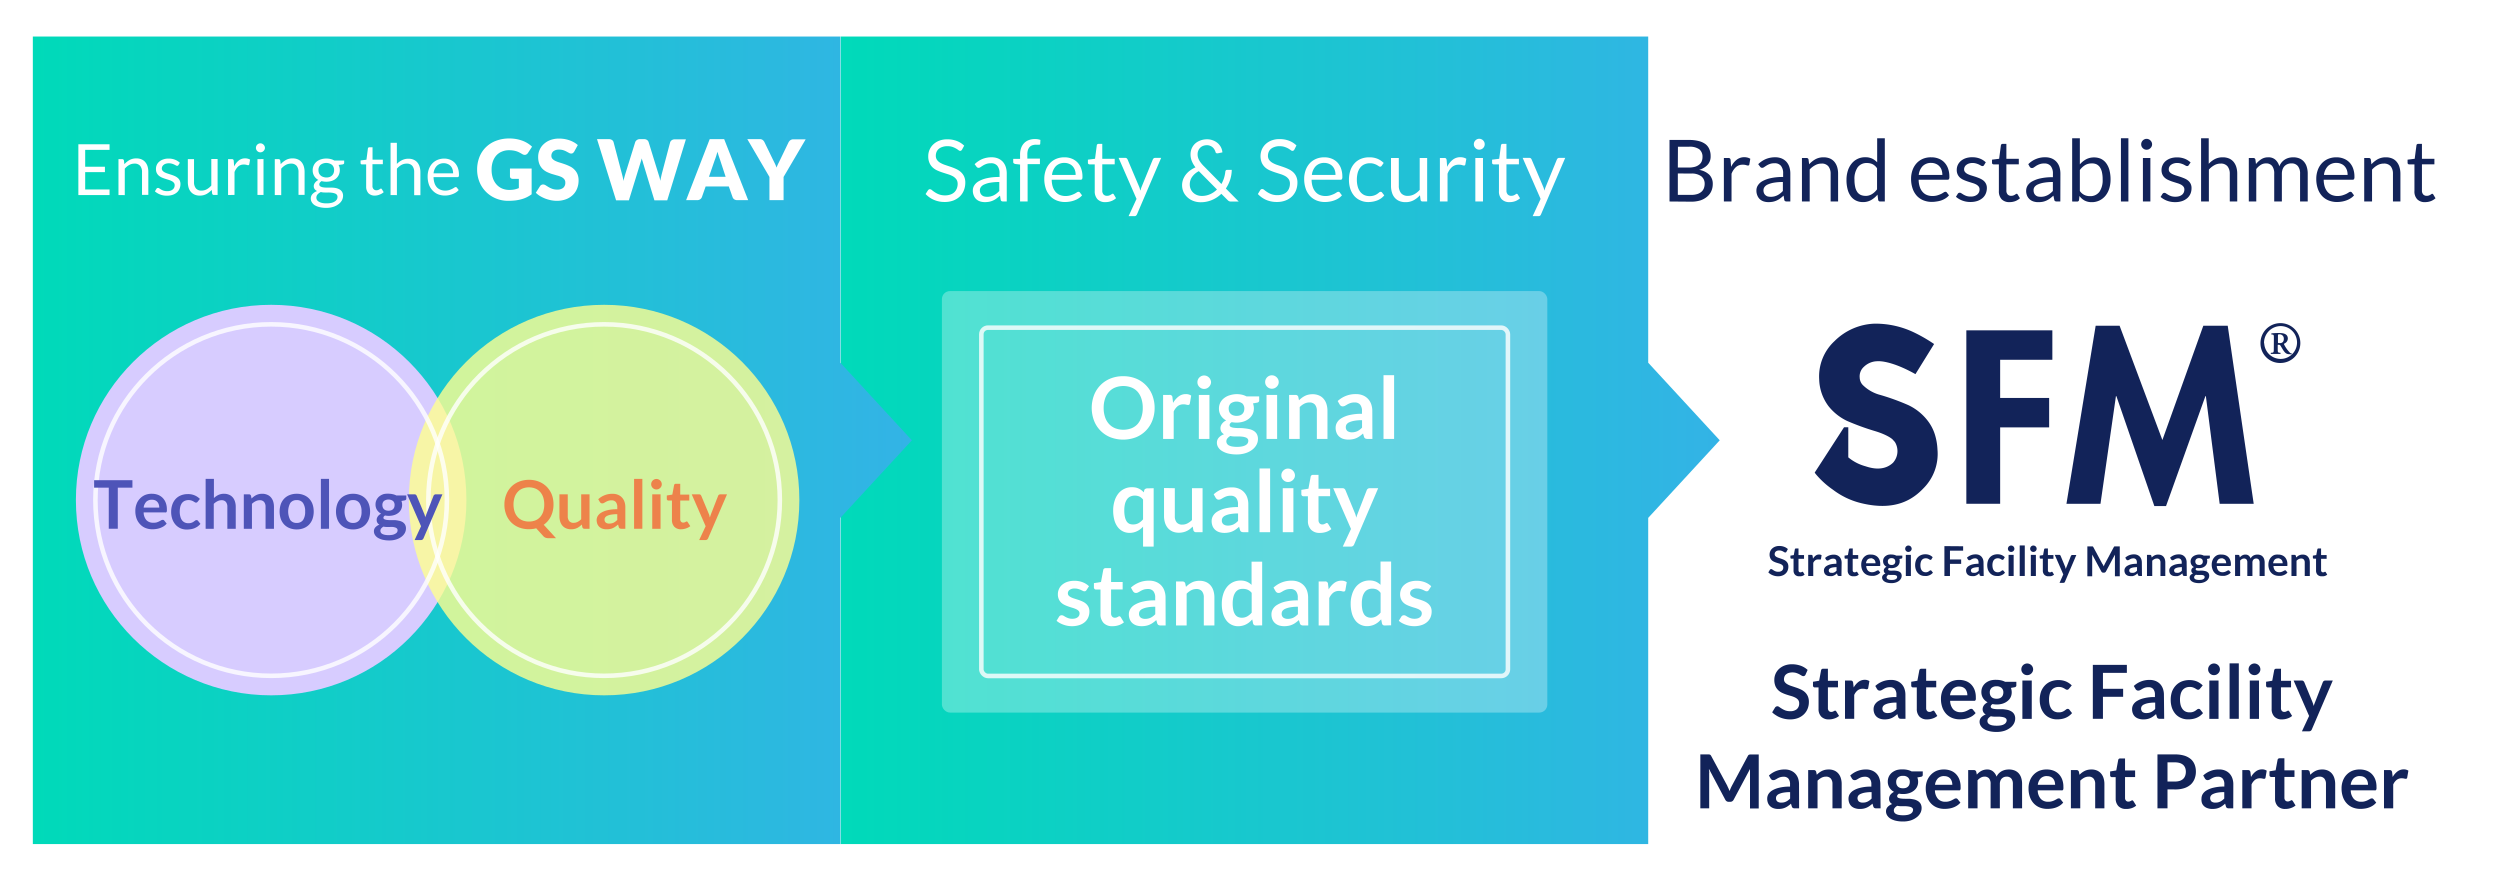 <svg id="ol" xmlns="http://www.w3.org/2000/svg" xmlns:xlink="http://www.w3.org/1999/xlink" viewBox="0 0 670 236"><defs><style>.cls-1,.cls-10{fill:#fff;}.cls-2{fill:url(#名称未設定グラデーション_20);}.cls-3{fill:#122359;}.cls-4{fill:url(#名称未設定グラデーション_20-2);}.cls-5{fill:#d7ccff;}.cls-6{fill:#ffff90;}.cls-6,.cls-7,.cls-9{opacity:0.8;}.cls-8{fill:#f46736;}.cls-9{fill:none;stroke:#fff;stroke-miterlimit:10;stroke-width:1.22px;}.cls-10{opacity:0.3;}.cls-11{fill:#4e54b8;}</style><linearGradient id="名称未設定グラデーション_20" x1="225.3" y1="118" x2="460.89" y2="118" gradientUnits="userSpaceOnUse"><stop offset="0" stop-color="#00dab9"/><stop offset="1" stop-color="#33b3e6"/></linearGradient><linearGradient id="名称未設定グラデーション_20-2" x1="8.8" y1="118" x2="244.38" y2="118" xlink:href="#名称未設定グラデーション_20"/></defs><title>アートボード 1</title><rect class="cls-1" width="670" height="236"/><rect class="cls-1" x="440.55" y="9.79" width="217.63" height="216.41"/><polygon class="cls-2" points="460.89 118 441.72 97.21 441.72 9.79 225.3 9.79 225.3 226.21 441.72 226.21 441.72 138.79 460.89 118"/><path class="cls-3" d="M605.81,92a5.34,5.34,0,1,1,5.34,5.28A5.24,5.24,0,0,1,605.81,92Zm1,0a4.4,4.4,0,1,0,4.39-4.61A4.49,4.49,0,0,0,606.76,92Zm2.59-1.34c0-.84,0-1-.49-1l-.15,0a.29.29,0,0,1,0-.32,18.38,18.38,0,0,1,2-.09c1.18,0,2.38.2,2.38,1.51a1.51,1.51,0,0,1-1,1.34.24.24,0,0,0,0,.22,8.53,8.53,0,0,0,1.6,2.24,1,1,0,0,0,.45.18.17.17,0,0,1,0,.19,3.07,3.07,0,0,1-.59,0c-.81,0-1.19-.3-1.77-1.2l-.69-1.15a.6.6,0,0,0-.52-.18c-.16,0-.19,0-.19.18v.83c0,.94,0,1.07.51,1.13h.2a.31.31,0,0,1,0,.32c-.49,0-.81,0-1.28,0l-1.22,0c-.1,0-.11-.26,0-.32h.22c.49-.06.52-.14.52-1.13Zm1.09,1c0,.28,0,.29.53.29a1,1,0,0,0,.78-.29,1.25,1.25,0,0,0,.26-.85,1.12,1.12,0,0,0-1.12-1.21c-.35,0-.45,0-.45.35Z"/><polygon class="cls-3" points="526.98 114.18 526.98 135.01 536.04 135.01 536.04 114.54 549.17 114.54 549.17 109.46 549.17 106.65 536.04 106.65 536.04 96.42 550.03 96.42 550.03 88.53 526.98 88.53 526.98 114.18"/><path class="cls-3" d="M518.55,116.45a11.81,11.81,0,0,0-1.84-3.58,14.18,14.18,0,0,0-5.22-4.27,60.89,60.89,0,0,0-7.52-2.74,10.42,10.42,0,0,1-4.75-2.68,3,3,0,0,1-.82-2,3.43,3.43,0,0,1,1.14-2.89,5.29,5.29,0,0,1,3.69-1.48c1.41-.09,4.89.52,10.11,3.46l5-8.07A41.3,41.3,0,0,0,512.77,89a23.94,23.94,0,0,0-10.38-2.26,16,16,0,0,0-10.72,4.66,12.89,12.89,0,0,0-4.13,10.23A12.52,12.52,0,0,0,490,108.8a14.08,14.08,0,0,0,5,4,66.72,66.72,0,0,0,7.49,2.73c3,.9,4.62,2,4.87,2.42a3.06,3.06,0,0,1,.59.71,4.67,4.67,0,0,1-.61,5.34c-2.78,2.67-6.64,1.18-7.46.94a12.14,12.14,0,0,1-4.54-2.37v-8.06h-1.14l-5.31,8.21-2.55,3.93.24.35a23,23,0,0,0,4.62,4.22,20.46,20.46,0,0,0,7.87,3.69c8.91,2.09,13.58-1.08,16.37-4a13.06,13.06,0,0,0,3.8-10.48A15.84,15.84,0,0,0,518.55,116.45Z"/><polygon class="cls-3" points="598.72 98.92 597.03 87.29 590.49 87.29 585.31 101.77 579.52 117.93 574.34 104.1 568.05 87.29 561.64 87.29 558.32 107.51 553.81 135.01 562.93 135.01 567.07 106.16 567.19 106.16 577.36 135.62 580.5 135.62 591.05 106.16 591.17 106.16 594.87 135.01 603.99 135.01 598.72 98.92"/><path class="cls-3" d="M478.78,147.85a.34.34,0,0,1-.33.22.52.52,0,0,1-.25-.08l-.33-.19a2.14,2.14,0,0,0-.43-.19,1.78,1.78,0,0,0-.59-.09,2.08,2.08,0,0,0-.54.07,1.07,1.07,0,0,0-.38.21.75.75,0,0,0-.24.32,1.06,1.06,0,0,0-.08.4.74.74,0,0,0,.16.47,1.41,1.41,0,0,0,.42.32,3.63,3.63,0,0,0,.59.23l.67.23c.23.08.45.17.67.27a2.45,2.45,0,0,1,.59.4,1.92,1.92,0,0,1,.42.58,2.15,2.15,0,0,1,.15.85,2.77,2.77,0,0,1-.18,1,2.17,2.17,0,0,1-.54.82,2.44,2.44,0,0,1-.87.55,3.06,3.06,0,0,1-1.17.2,3.81,3.81,0,0,1-.75-.07,4,4,0,0,1-.7-.21,3.13,3.13,0,0,1-.63-.33,2.84,2.84,0,0,1-.53-.43l.43-.71a.86.86,0,0,1,.14-.13.41.41,0,0,1,.19-.05.55.55,0,0,1,.3.11l.38.25a2.42,2.42,0,0,0,.51.25,1.89,1.89,0,0,0,.71.11,1.47,1.47,0,0,0,1-.3,1.05,1.05,0,0,0,.34-.86.83.83,0,0,0-.15-.51,1.4,1.4,0,0,0-.42-.33,2.9,2.9,0,0,0-.59-.23l-.67-.2a5.52,5.52,0,0,1-.67-.27,2,2,0,0,1-.59-.4,1.72,1.72,0,0,1-.41-.62,2.21,2.21,0,0,1-.16-.91,2.15,2.15,0,0,1,.68-1.58,2.54,2.54,0,0,1,.81-.51,3,3,0,0,1,1.11-.19,3.66,3.66,0,0,1,1.3.22,2.94,2.94,0,0,1,1,.61Z"/><path class="cls-3" d="M482.19,154.44a1.44,1.44,0,0,1-1.12-.41,1.58,1.58,0,0,1-.4-1.15v-3.15h-.57a.25.25,0,0,1-.19-.07.25.25,0,0,1-.08-.21v-.54l.91-.15.28-1.54a.29.29,0,0,1,.1-.17.34.34,0,0,1,.2-.06H482v1.77h1.48v1H482v3.06a.59.59,0,0,0,.13.41.44.44,0,0,0,.35.15.58.58,0,0,0,.21,0l.15-.06.11-.07.1,0a.15.15,0,0,1,.1,0,.38.38,0,0,1,.09.09l.4.66a2.06,2.06,0,0,1-.68.38A2.67,2.67,0,0,1,482.19,154.44Z"/><path class="cls-3" d="M484.6,154.36v-5.65h.79a.47.47,0,0,1,.3.08.42.42,0,0,1,.1.26l.09.69a2.66,2.66,0,0,1,.71-.83,1.48,1.48,0,0,1,.91-.3,1.15,1.15,0,0,1,.69.19l-.17,1a.26.26,0,0,1-.07.14.24.24,0,0,1-.15,0,.79.79,0,0,1-.23,0,1.76,1.76,0,0,0-.38,0,1.12,1.12,0,0,0-.72.24,1.69,1.69,0,0,0-.52.68v3.52Z"/><path class="cls-3" d="M493.51,154.36h-.61a.61.61,0,0,1-.3-.06.38.38,0,0,1-.17-.23l-.12-.41a3.13,3.13,0,0,1-.42.34,2.67,2.67,0,0,1-.43.25,3.1,3.1,0,0,1-.46.15,3.16,3.16,0,0,1-.55,0,2.29,2.29,0,0,1-.66-.09,1.46,1.46,0,0,1-.52-.29,1.27,1.27,0,0,1-.34-.48,1.74,1.74,0,0,1-.12-.67,1.25,1.25,0,0,1,.17-.63,1.47,1.47,0,0,1,.55-.56,3.51,3.51,0,0,1,1-.42,6.7,6.7,0,0,1,1.62-.17v-.33A1.24,1.24,0,0,0,492,150a.87.87,0,0,0-.7-.28,1.73,1.73,0,0,0-.55.08,2.27,2.27,0,0,0-.38.17l-.3.18a.6.6,0,0,1-.3.07.38.38,0,0,1-.24-.07.55.55,0,0,1-.16-.18l-.25-.43a3.37,3.37,0,0,1,2.35-.89,2.19,2.19,0,0,1,.88.16,1.93,1.93,0,0,1,.66.45,2,2,0,0,1,.41.69,2.75,2.75,0,0,1,.14.88Zm-2.64-.85a1.61,1.61,0,0,0,.39,0,1.42,1.42,0,0,0,.33-.11,1.66,1.66,0,0,0,.3-.19,2.32,2.32,0,0,0,.3-.26V152a5.53,5.53,0,0,0-1,.08,2.58,2.58,0,0,0-.64.19.88.88,0,0,0-.34.27.68.68,0,0,0,.11.85A.86.86,0,0,0,490.87,153.51Z"/><path class="cls-3" d="M496.7,154.44a1.48,1.48,0,0,1-1.13-.41,1.62,1.62,0,0,1-.39-1.15v-3.15h-.57a.25.25,0,0,1-.19-.07.25.25,0,0,1-.08-.21v-.54l.9-.15.29-1.54a.25.25,0,0,1,.1-.17.32.32,0,0,1,.2-.06h.71v1.77H498v1h-1.48v3.06a.59.59,0,0,0,.13.41.44.44,0,0,0,.35.15.62.62,0,0,0,.21,0l.15-.06.11-.07.1,0a.15.15,0,0,1,.1,0,.36.36,0,0,1,.08.09l.41.66a2.06,2.06,0,0,1-.68.38A2.67,2.67,0,0,1,496.7,154.44Z"/><path class="cls-3" d="M501.44,148.63a2.62,2.62,0,0,1,1,.17,2.2,2.2,0,0,1,.77.49,2.24,2.24,0,0,1,.51.81,3,3,0,0,1,.18,1.08,1.72,1.72,0,0,1,0,.26.34.34,0,0,1,0,.16.25.25,0,0,1-.1.08.33.33,0,0,1-.15,0h-3.49a1.88,1.88,0,0,0,.47,1.27,1.46,1.46,0,0,0,1.07.41,1.91,1.91,0,0,0,.57-.08,2.81,2.81,0,0,0,.42-.17l.31-.17a.56.56,0,0,1,.27-.08.23.23,0,0,1,.14,0,.28.28,0,0,1,.1.09l.4.5a2.38,2.38,0,0,1-.51.44,2.58,2.58,0,0,1-.58.28,2.83,2.83,0,0,1-.62.16c-.21,0-.42,0-.62,0a3,3,0,0,1-1.09-.2,2.48,2.48,0,0,1-.88-.57,2.69,2.69,0,0,1-.59-.95,3.75,3.75,0,0,1-.21-1.31,3.22,3.22,0,0,1,.18-1.08,2.76,2.76,0,0,1,.54-.89,2.45,2.45,0,0,1,.85-.59A2.79,2.79,0,0,1,501.44,148.63Zm0,1a1.29,1.29,0,0,0-.93.33,1.71,1.71,0,0,0-.42,1h2.55a2,2,0,0,0-.07-.5,1.16,1.16,0,0,0-.22-.41,1.08,1.08,0,0,0-.38-.28A1.22,1.22,0,0,0,501.46,149.6Z"/><path class="cls-3" d="M506.94,148.61a3,3,0,0,1,.68.08,2.12,2.12,0,0,1,.58.22h1.62v.5a.3.3,0,0,1-.06.2.41.41,0,0,1-.23.1l-.5.09a2.81,2.81,0,0,1,.08.31,1.69,1.69,0,0,1,0,.33,1.6,1.6,0,0,1-.17.76,1.68,1.68,0,0,1-.46.57,2.12,2.12,0,0,1-.7.37,3,3,0,0,1-.87.13,3.28,3.28,0,0,1-.63-.06.43.43,0,0,0-.26.36.27.27,0,0,0,.16.25,1.27,1.27,0,0,0,.41.11,5,5,0,0,0,.58,0l.67,0a5,5,0,0,1,.66.1,2,2,0,0,1,.58.22,1.12,1.12,0,0,1,.41.4,1.2,1.2,0,0,1,.16.66,1.58,1.58,0,0,1-.18.73,1.89,1.89,0,0,1-.54.63,2.72,2.72,0,0,1-.85.44,3.45,3.45,0,0,1-1.16.17,4.49,4.49,0,0,1-1.11-.12,2.51,2.51,0,0,1-.79-.33,1.49,1.49,0,0,1-.46-.48,1.13,1.13,0,0,1-.16-.56.92.92,0,0,1,.25-.66,1.56,1.56,0,0,1,.67-.43,1,1,0,0,1-.34-.31,1,1,0,0,1-.13-.5.8.8,0,0,1,.05-.26,1.11,1.11,0,0,1,.13-.27,1.41,1.41,0,0,1,.56-.46,1.85,1.85,0,0,1-.68-.62,1.63,1.63,0,0,1-.24-.9,1.73,1.73,0,0,1,.16-.76,1.84,1.84,0,0,1,.47-.57,2.28,2.28,0,0,1,.71-.37A3.21,3.21,0,0,1,506.94,148.61Zm1.49,6a.41.41,0,0,0-.1-.27.73.73,0,0,0-.27-.17,2.18,2.18,0,0,0-.4-.08,3.64,3.64,0,0,0-.48,0h-.53a2.33,2.33,0,0,1-.53-.06,1.11,1.11,0,0,0-.37.3.63.63,0,0,0-.14.4.53.53,0,0,0,.08.27.56.56,0,0,0,.23.23,1.38,1.38,0,0,0,.42.14,2.92,2.92,0,0,0,.63.05,4,4,0,0,0,.66-.05,1.57,1.57,0,0,0,.45-.17.68.68,0,0,0,.26-.24A.59.59,0,0,0,508.43,154.59Zm-1.49-3.19a1.23,1.23,0,0,0,.44-.07,1.08,1.08,0,0,0,.31-.19.79.79,0,0,0,.18-.29,1,1,0,0,0,.07-.38.91.91,0,0,0-.25-.66,1.06,1.06,0,0,0-.75-.24,1,1,0,0,0-.75.24.87.87,0,0,0-.25.66,1.06,1.06,0,0,0,.06.37.73.73,0,0,0,.19.3.86.86,0,0,0,.31.19A1.2,1.2,0,0,0,506.94,151.4Z"/><path class="cls-3" d="M512.33,147.07a.73.73,0,0,1-.08.33,1,1,0,0,1-.18.27.84.84,0,0,1-.28.18.85.85,0,0,1-1.13-.45.72.72,0,0,1-.07-.33.77.77,0,0,1,.07-.34.75.75,0,0,1,.18-.28,1,1,0,0,1,.27-.18.86.86,0,0,1,.68,0,1,1,0,0,1,.28.18.9.9,0,0,1,.18.28A.77.77,0,0,1,512.33,147.07Zm-.21,1.64v5.65h-1.36v-5.65Z"/><path class="cls-3" d="M517.62,149.91a.68.68,0,0,1-.12.12.24.24,0,0,1-.16,0,.42.42,0,0,1-.21-.06l-.23-.14a1.43,1.43,0,0,0-.33-.15,1.58,1.58,0,0,0-.47-.06,1.39,1.39,0,0,0-.63.13,1.24,1.24,0,0,0-.45.37,1.68,1.68,0,0,0-.26.59,3,3,0,0,0-.09.77,3.29,3.29,0,0,0,.09.81,1.9,1.9,0,0,0,.28.59,1.17,1.17,0,0,0,.44.36,1.42,1.42,0,0,0,.59.13,1.49,1.49,0,0,0,.52-.08,2.63,2.63,0,0,0,.34-.18l.24-.18a.38.38,0,0,1,.23-.08.27.27,0,0,1,.24.13l.39.5a2.54,2.54,0,0,1-.49.44,2.31,2.31,0,0,1-.54.28,2.46,2.46,0,0,1-.59.16c-.2,0-.4,0-.6,0a2.49,2.49,0,0,1-1-.2,2.3,2.3,0,0,1-.81-.57,2.56,2.56,0,0,1-.54-.91,3.4,3.4,0,0,1-.2-1.24,3.6,3.6,0,0,1,.18-1.15,2.53,2.53,0,0,1,.52-.92,2.42,2.42,0,0,1,.86-.6,2.89,2.89,0,0,1,1.18-.22,2.67,2.67,0,0,1,1.1.2,2.61,2.61,0,0,1,.86.58Z"/><path class="cls-3" d="M526.12,146.4v1.18h-3.53v2.35h3v1.19h-3v3.24H521.1v-8Z"/><path class="cls-3" d="M531.63,154.36H531a.67.67,0,0,1-.3-.06.37.37,0,0,1-.16-.23l-.12-.41a5.25,5.25,0,0,1-.42.34,2.67,2.67,0,0,1-.43.25,3.23,3.23,0,0,1-.47.15,3.09,3.09,0,0,1-.55,0,2.29,2.29,0,0,1-.66-.09,1.55,1.55,0,0,1-.52-.29,1.39,1.39,0,0,1-.34-.48,1.74,1.74,0,0,1-.12-.67,1.35,1.35,0,0,1,.17-.63,1.5,1.5,0,0,1,.56-.56,3.51,3.51,0,0,1,1-.42,6.62,6.62,0,0,1,1.61-.17v-.33a1.24,1.24,0,0,0-.24-.84.86.86,0,0,0-.7-.28,1.66,1.66,0,0,0-.54.08,2.4,2.4,0,0,0-.39.17l-.3.18a.6.6,0,0,1-.3.07.4.4,0,0,1-.24-.07.69.69,0,0,1-.16-.18l-.24-.43a3.37,3.37,0,0,1,2.34-.89,2.28,2.28,0,0,1,.89.16,1.8,1.8,0,0,1,.65.45,2.2,2.2,0,0,1,.42.69,2.75,2.75,0,0,1,.14.88Zm-2.64-.85a1.58,1.58,0,0,0,.38,0,1.17,1.17,0,0,0,.33-.11,1.44,1.44,0,0,0,.31-.19,3.22,3.22,0,0,0,.29-.26V152a5.34,5.34,0,0,0-1,.08,2.46,2.46,0,0,0-.64.19.85.85,0,0,0-.35.27.68.68,0,0,0,.11.85A.89.89,0,0,0,529,153.51Z"/><path class="cls-3" d="M536.93,149.91a.68.68,0,0,1-.12.12.29.29,0,0,1-.17,0,.36.36,0,0,1-.2-.06l-.24-.14a1.26,1.26,0,0,0-.33-.15,1.53,1.53,0,0,0-.47-.06,1.38,1.38,0,0,0-.62.13,1.24,1.24,0,0,0-.45.37,1.69,1.69,0,0,0-.27.59,3,3,0,0,0-.09.77,3.26,3.26,0,0,0,.1.81,1.7,1.7,0,0,0,.28.59,1.17,1.17,0,0,0,.44.36,1.37,1.37,0,0,0,.58.13,1.56,1.56,0,0,0,.53-.08,2.45,2.45,0,0,0,.33-.18,1.25,1.25,0,0,0,.24-.18.4.4,0,0,1,.23-.08.3.3,0,0,1,.25.13l.39.5a2.54,2.54,0,0,1-.49.44,2.59,2.59,0,0,1-.55.28,2.38,2.38,0,0,1-.58.16c-.2,0-.4,0-.6,0a2.54,2.54,0,0,1-1-.2,2.35,2.35,0,0,1-.8-.57,2.73,2.73,0,0,1-.55-.91,3.86,3.86,0,0,1,0-2.39,2.71,2.71,0,0,1,.53-.92,2.38,2.38,0,0,1,.85-.6,3,3,0,0,1,1.18-.22,2.75,2.75,0,0,1,1.11.2,2.57,2.57,0,0,1,.85.58Z"/><path class="cls-3" d="M539.86,147.07a.72.72,0,0,1-.07.33,1,1,0,0,1-.19.27.75.75,0,0,1-.28.18.8.8,0,0,1-.34.07.72.72,0,0,1-.33-.07.75.75,0,0,1-.28-.18,1.27,1.27,0,0,1-.18-.27.72.72,0,0,1-.07-.33.77.77,0,0,1,.07-.34,1.12,1.12,0,0,1,.18-.28.9.9,0,0,1,.28-.18.72.72,0,0,1,.33-.07.8.8,0,0,1,.34.07.9.9,0,0,1,.28.18.92.92,0,0,1,.19.28A.77.77,0,0,1,539.86,147.07Zm-.2,1.64v5.65H538.3v-5.65Z"/><path class="cls-3" d="M542.64,146.18v8.18h-1.36v-8.18Z"/><path class="cls-3" d="M545.82,147.07a.72.72,0,0,1-.07.33,1,1,0,0,1-.19.27.75.75,0,0,1-.28.18.8.8,0,0,1-.34.07.72.72,0,0,1-.33-.07.75.75,0,0,1-.28-.18,1.27,1.27,0,0,1-.18-.27.88.88,0,0,1-.07-.33.94.94,0,0,1,.07-.34,1.12,1.12,0,0,1,.18-.28.9.9,0,0,1,.28-.18.72.72,0,0,1,.33-.07.8.8,0,0,1,.34.07.9.9,0,0,1,.28.18.92.92,0,0,1,.19.28A.77.77,0,0,1,545.82,147.07Zm-.2,1.64v5.65h-1.36v-5.65Z"/><path class="cls-3" d="M549,154.44a1.46,1.46,0,0,1-1.12-.41,1.58,1.58,0,0,1-.4-1.15v-3.15h-.57a.25.25,0,0,1-.19-.07.29.29,0,0,1-.08-.21v-.54l.91-.15.28-1.54a.29.29,0,0,1,.1-.17.35.35,0,0,1,.21-.06h.7v1.77h1.48v1h-1.48v3.06a.59.59,0,0,0,.13.41.45.45,0,0,0,.35.15.58.58,0,0,0,.21,0l.15-.06.12-.07a.17.17,0,0,1,.1,0,.12.12,0,0,1,.09,0l.09.09.4.66a2,2,0,0,1-.68.38A2.67,2.67,0,0,1,549,154.44Z"/><path class="cls-3" d="M553.41,155.91a.52.52,0,0,1-.16.22.54.54,0,0,1-.29.07h-1l1-2.26-2.28-5.23h1.19a.37.37,0,0,1,.25.08.46.46,0,0,1,.13.18l1.21,2.92c0,.1.07.2.1.3s.06.21.08.31a2.81,2.81,0,0,1,.1-.31c0-.1.07-.2.11-.3L555,149a.34.34,0,0,1,.15-.18.36.36,0,0,1,.23-.08h1.08Z"/><path class="cls-3" d="M563.64,151.42c.06.13.11.26.16.38.05-.13.1-.26.16-.39a4,4,0,0,1,.17-.36l2.36-4.41a.73.73,0,0,1,.09-.13.3.3,0,0,1,.1-.07.31.31,0,0,1,.13,0h1.29v8h-1.3v-5.45l0-.35-2.4,4.51a.73.73,0,0,1-.22.24.53.53,0,0,1-.31.08h-.2a.53.53,0,0,1-.31-.08.61.61,0,0,1-.21-.24l-2.44-4.53a2.19,2.19,0,0,1,0,.36c0,.11,0,.22,0,.32v5.14h-1.3v-8h1.28a.28.28,0,0,1,.13,0,.26.26,0,0,1,.11.07.73.73,0,0,1,.09.13l2.38,4.42A4,4,0,0,1,563.64,151.42Z"/><path class="cls-3" d="M574.05,154.36h-.61a.61.61,0,0,1-.3-.06.38.38,0,0,1-.17-.23l-.12-.41a3.13,3.13,0,0,1-.42.34,2.67,2.67,0,0,1-.43.25,3.1,3.1,0,0,1-.46.15,3.16,3.16,0,0,1-.55,0,2.29,2.29,0,0,1-.66-.09,1.38,1.38,0,0,1-.52-.29,1.27,1.27,0,0,1-.34-.48,1.74,1.74,0,0,1-.12-.67,1.25,1.25,0,0,1,.17-.63,1.47,1.47,0,0,1,.55-.56,3.51,3.51,0,0,1,1-.42,6.67,6.67,0,0,1,1.61-.17v-.33a1.24,1.24,0,0,0-.23-.84.87.87,0,0,0-.7-.28,1.73,1.73,0,0,0-.55.08,2.27,2.27,0,0,0-.38.17l-.3.18a.64.64,0,0,1-.31.07.35.35,0,0,1-.23-.07.55.55,0,0,1-.16-.18l-.25-.43a3.37,3.37,0,0,1,2.35-.89,2.23,2.23,0,0,1,.88.16,1.93,1.93,0,0,1,.66.45,2,2,0,0,1,.41.69,2.75,2.75,0,0,1,.14.88Zm-2.64-.85a1.48,1.48,0,0,0,.38,0,1.35,1.35,0,0,0,.34-.11,1.66,1.66,0,0,0,.3-.19,1.75,1.75,0,0,0,.29-.26V152a5.5,5.5,0,0,0-1,.08,2.58,2.58,0,0,0-.64.19.88.88,0,0,0-.34.27.68.68,0,0,0,.11.85A.86.86,0,0,0,571.41,153.51Z"/><path class="cls-3" d="M575.39,154.36v-5.65h.83a.33.33,0,0,1,.34.25l.1.45a2.17,2.17,0,0,1,.36-.32,2.06,2.06,0,0,1,.4-.25,2.18,2.18,0,0,1,.45-.16,2.22,2.22,0,0,1,.53-.05,2.1,2.1,0,0,1,.82.15,1.67,1.67,0,0,1,.6.44,1.93,1.93,0,0,1,.36.68,3,3,0,0,1,.12.87v3.59H579v-3.59a1.22,1.22,0,0,0-.24-.81.92.92,0,0,0-.72-.28,1.46,1.46,0,0,0-.66.16,2.17,2.17,0,0,0-.58.44v4.08Z"/><path class="cls-3" d="M586.06,154.36h-.61a.61.61,0,0,1-.3-.06.37.37,0,0,1-.16-.23l-.13-.41a3.13,3.13,0,0,1-.42.34,2.58,2.58,0,0,1-.42.25,3.68,3.68,0,0,1-.47.15,3.16,3.16,0,0,1-.55,0,2.29,2.29,0,0,1-.66-.09,1.46,1.46,0,0,1-.52-.29,1.27,1.27,0,0,1-.34-.48,1.74,1.74,0,0,1-.12-.67,1.35,1.35,0,0,1,.17-.63,1.5,1.5,0,0,1,.56-.56,3.4,3.4,0,0,1,1-.42,6.62,6.62,0,0,1,1.61-.17v-.33a1.24,1.24,0,0,0-.24-.84.86.86,0,0,0-.7-.28,1.73,1.73,0,0,0-.55.08,2.7,2.7,0,0,0-.38.17l-.3.18a.6.6,0,0,1-.3.07.4.4,0,0,1-.24-.07.69.69,0,0,1-.16-.18l-.25-.43a3.39,3.39,0,0,1,2.35-.89,2.28,2.28,0,0,1,.89.16,1.87,1.87,0,0,1,1.06,1.14,2.5,2.5,0,0,1,.14.88Zm-2.64-.85a1.61,1.61,0,0,0,.39,0,1.17,1.17,0,0,0,.33-.11,1.37,1.37,0,0,0,.3-.19,2.32,2.32,0,0,0,.3-.26V152a5.53,5.53,0,0,0-1,.08,2.72,2.72,0,0,0-.64.19.88.88,0,0,0-.34.27.68.68,0,0,0,.11.85A.88.88,0,0,0,583.42,153.51Z"/><path class="cls-3" d="M589.35,148.61a3,3,0,0,1,.68.08,2.18,2.18,0,0,1,.59.22h1.62v.5a.26.26,0,0,1-.07.2.38.38,0,0,1-.22.1l-.51.09a1.58,1.58,0,0,1,.09.31,1.69,1.69,0,0,1,0,.33,1.73,1.73,0,0,1-.17.76,1.81,1.81,0,0,1-.46.57,2.23,2.23,0,0,1-.7.37,3.06,3.06,0,0,1-.88.13,3.18,3.18,0,0,1-.62-.06.41.41,0,0,0-.26.36.27.27,0,0,0,.15.25,1.34,1.34,0,0,0,.42.11,5,5,0,0,0,.58,0l.66,0a4.92,4.92,0,0,1,.67.1,2.12,2.12,0,0,1,.58.22,1.12,1.12,0,0,1,.41.4,1.29,1.29,0,0,1,.16.66,1.59,1.59,0,0,1-.19.73,1.86,1.86,0,0,1-.53.63,2.78,2.78,0,0,1-.86.44,3.39,3.39,0,0,1-1.15.17,4.63,4.63,0,0,1-1.12-.12,2.55,2.55,0,0,1-.78-.33,1.53,1.53,0,0,1-.47-.48,1.12,1.12,0,0,1-.15-.56,1,1,0,0,1,.24-.66,1.62,1.62,0,0,1,.67-.43.9.9,0,0,1-.33-.31.87.87,0,0,1-.13-.5.87.87,0,0,1,.18-.53,1.34,1.34,0,0,1,.23-.25A1.48,1.48,0,0,1,588,152a1.82,1.82,0,0,1-.67-.62,1.64,1.64,0,0,1-.25-.9,1.73,1.73,0,0,1,.17-.76,1.71,1.71,0,0,1,.47-.57,2.28,2.28,0,0,1,.71-.37A3.13,3.13,0,0,1,589.35,148.61Zm1.49,6a.36.36,0,0,0-.1-.27.6.6,0,0,0-.27-.17,1.88,1.88,0,0,0-.4-.08,3.64,3.64,0,0,0-.48,0h-.53a2.24,2.24,0,0,1-.52-.06,1,1,0,0,0-.37.3.58.58,0,0,0-.14.4.52.52,0,0,0,.07.27.67.67,0,0,0,.24.23,1.38,1.38,0,0,0,.42.14,2.87,2.87,0,0,0,.63.05,4,4,0,0,0,.65-.05,1.53,1.53,0,0,0,.46-.17.76.76,0,0,0,.26-.24A.59.59,0,0,0,590.84,154.59Zm-1.49-3.19a1.16,1.16,0,0,0,.44-.07.86.86,0,0,0,.31-.19.7.7,0,0,0,.19-.29,1.16,1.16,0,0,0,.06-.38.87.87,0,0,0-.25-.66,1,1,0,0,0-.75-.24,1.06,1.06,0,0,0-.75.24.87.87,0,0,0-.25.66,1.06,1.06,0,0,0,.06.37,1,1,0,0,0,.19.3,1,1,0,0,0,.31.19A1.23,1.23,0,0,0,589.35,151.4Z"/><path class="cls-3" d="M595.42,148.63a2.64,2.64,0,0,1,1,.17,2.3,2.3,0,0,1,.77.49,2.36,2.36,0,0,1,.5.81,2.81,2.81,0,0,1,.19,1.08,1.72,1.72,0,0,1,0,.26.34.34,0,0,1-.05.16.18.18,0,0,1-.09.08.38.38,0,0,1-.16,0h-3.48a1.93,1.93,0,0,0,.46,1.27,1.46,1.46,0,0,0,1.08.41,1.91,1.91,0,0,0,.57-.08,2.81,2.81,0,0,0,.42-.17l.31-.17a.56.56,0,0,1,.26-.08.24.24,0,0,1,.15,0,.28.28,0,0,1,.1.09l.4.5a2.38,2.38,0,0,1-.51.44,2.66,2.66,0,0,1-.59.28,2.69,2.69,0,0,1-.62.16c-.21,0-.41,0-.61,0a3,3,0,0,1-1.09-.2,2.39,2.39,0,0,1-.88-.57,2.69,2.69,0,0,1-.59-.95,3.53,3.53,0,0,1-.22-1.31,3.23,3.23,0,0,1,.19-1.08,2.45,2.45,0,0,1,.54-.89,2.36,2.36,0,0,1,.85-.59A2.71,2.71,0,0,1,595.42,148.63Zm0,1a1.29,1.29,0,0,0-.93.33,1.78,1.78,0,0,0-.43,1h2.56a1.59,1.59,0,0,0-.08-.5,1,1,0,0,0-.22-.41,1,1,0,0,0-.37-.28A1.25,1.25,0,0,0,595.45,149.6Z"/><path class="cls-3" d="M599,154.36v-5.65h.83a.35.35,0,0,1,.35.25l.09.42a2.2,2.2,0,0,1,.31-.3,2.62,2.62,0,0,1,.34-.24,2,2,0,0,1,.4-.16,1.66,1.66,0,0,1,.46-.05,1.33,1.33,0,0,1,.88.28,1.85,1.85,0,0,1,.52.77,1.47,1.47,0,0,1,.33-.48,2,2,0,0,1,.43-.33,2.3,2.3,0,0,1,.5-.18,2.48,2.48,0,0,1,.54-.06,2.16,2.16,0,0,1,.83.14,1.46,1.46,0,0,1,.61.42,1.75,1.75,0,0,1,.38.67,3.07,3.07,0,0,1,.13.91v3.59h-1.36v-3.59a1.23,1.23,0,0,0-.24-.82.87.87,0,0,0-.69-.27,1.23,1.23,0,0,0-.39.07,1,1,0,0,0-.31.21.89.89,0,0,0-.21.34,1.13,1.13,0,0,0-.08.47v3.59h-1.37v-3.59a1.25,1.25,0,0,0-.22-.83.88.88,0,0,0-.68-.26,1,1,0,0,0-.54.15,1.63,1.63,0,0,0-.48.4v4.13Z"/><path class="cls-3" d="M610.56,148.63a2.64,2.64,0,0,1,1,.17,2.2,2.2,0,0,1,.77.49,2.36,2.36,0,0,1,.5.81,2.81,2.81,0,0,1,.19,1.08,1.72,1.72,0,0,1,0,.26.34.34,0,0,1,0,.16.18.18,0,0,1-.09.08.35.35,0,0,1-.16,0h-3.48a1.93,1.93,0,0,0,.46,1.27,1.48,1.48,0,0,0,1.08.41,1.91,1.91,0,0,0,.57-.08,2.81,2.81,0,0,0,.42-.17l.31-.17a.56.56,0,0,1,.26-.08.24.24,0,0,1,.15,0,.28.28,0,0,1,.1.09l.4.5a2.38,2.38,0,0,1-.51.44,2.66,2.66,0,0,1-.59.28,2.69,2.69,0,0,1-.62.16c-.21,0-.41,0-.61,0a3,3,0,0,1-1.09-.2,2.48,2.48,0,0,1-.88-.57,2.69,2.69,0,0,1-.59-.95,3.53,3.53,0,0,1-.22-1.31,3.23,3.23,0,0,1,.19-1.08,2.45,2.45,0,0,1,.54-.89,2.36,2.36,0,0,1,.85-.59A2.71,2.71,0,0,1,610.56,148.63Zm0,1a1.29,1.29,0,0,0-.93.33,1.78,1.78,0,0,0-.43,1h2.56a1.59,1.59,0,0,0-.08-.5,1,1,0,0,0-.22-.41,1,1,0,0,0-.37-.28A1.25,1.25,0,0,0,610.59,149.6Z"/><path class="cls-3" d="M614.11,154.36v-5.65h.83a.35.35,0,0,1,.35.25l.09.45a3.45,3.45,0,0,1,.36-.32,2.42,2.42,0,0,1,.4-.25,2.27,2.27,0,0,1,.46-.16,2.17,2.17,0,0,1,.53-.05,2.14,2.14,0,0,1,.82.15,1.72,1.72,0,0,1,.59.44,2.12,2.12,0,0,1,.37.68,3,3,0,0,1,.12.87v3.59h-1.36v-3.59a1.22,1.22,0,0,0-.24-.81.92.92,0,0,0-.72-.28,1.53,1.53,0,0,0-.66.16,2.34,2.34,0,0,0-.58.44v4.08Z"/><path class="cls-3" d="M622.22,154.44a1.48,1.48,0,0,1-1.13-.41,1.62,1.62,0,0,1-.39-1.15v-3.15h-.58a.28.28,0,0,1-.19-.07.29.29,0,0,1-.08-.21v-.54l.91-.15.29-1.54a.25.25,0,0,1,.1-.17.32.32,0,0,1,.2-.06h.7v1.77h1.49v1h-1.49v3.06a.6.6,0,0,0,.14.41.43.43,0,0,0,.35.15.66.66,0,0,0,.21,0l.15-.06.11-.07a.19.19,0,0,1,.1,0,.17.17,0,0,1,.1,0l.08.09.41.66a2.16,2.16,0,0,1-.68.38A2.72,2.72,0,0,1,622.22,154.44Z"/><path class="cls-1" d="M257.83,40.09a.79.79,0,0,1-.22.25.47.47,0,0,1-.3.09.73.73,0,0,1-.45-.2,7,7,0,0,0-.66-.43,5.69,5.69,0,0,0-.95-.43,4.11,4.11,0,0,0-1.35-.19,3.91,3.91,0,0,0-1.33.2,2.79,2.79,0,0,0-1,.54,2.32,2.32,0,0,0-.58.81,2.63,2.63,0,0,0-.19,1,1.87,1.87,0,0,0,.34,1.15,2.81,2.81,0,0,0,.89.77,7.05,7.05,0,0,0,1.27.56l1.45.49c.49.17,1,.36,1.45.57a4.82,4.82,0,0,1,1.26.8,3.67,3.67,0,0,1,.9,1.18,3.89,3.89,0,0,1,.34,1.73,5.5,5.5,0,0,1-.37,2,4.66,4.66,0,0,1-1.07,1.65,5.33,5.33,0,0,1-1.74,1.1,6.38,6.38,0,0,1-2.34.4,7.11,7.11,0,0,1-2.92-.58A6.76,6.76,0,0,1,248.06,52L248.7,51a1.1,1.1,0,0,1,.22-.21.52.52,0,0,1,.3-.08.91.91,0,0,1,.55.25,7.23,7.23,0,0,0,.78.57,5.56,5.56,0,0,0,1.12.57,4.51,4.51,0,0,0,1.62.26,4.09,4.09,0,0,0,1.41-.22,2.85,2.85,0,0,0,1.05-.61,2.78,2.78,0,0,0,.67-1,3.25,3.25,0,0,0,.23-1.23,2.13,2.13,0,0,0-.34-1.23,3.13,3.13,0,0,0-.89-.8,6.63,6.63,0,0,0-1.26-.54l-1.45-.46a14,14,0,0,1-1.45-.55,4.58,4.58,0,0,1-1.26-.8,3.55,3.55,0,0,1-.89-1.24,4.3,4.3,0,0,1-.34-1.83,4.25,4.25,0,0,1,.34-1.69,4.18,4.18,0,0,1,1-1.45,4.94,4.94,0,0,1,1.59-1,5.93,5.93,0,0,1,2.18-.37,7,7,0,0,1,2.52.43,5.84,5.84,0,0,1,2,1.27Z"/><path class="cls-1" d="M269.81,54h-.9a1.13,1.13,0,0,1-.49-.09.51.51,0,0,1-.24-.39L268,52.42a11.52,11.52,0,0,1-.9.75,4.91,4.91,0,0,1-1.95.89,6.32,6.32,0,0,1-1.21.11,4.07,4.07,0,0,1-1.27-.19,2.73,2.73,0,0,1-1-.57,2.63,2.63,0,0,1-.69-1,3.27,3.27,0,0,1-.26-1.38,2.49,2.49,0,0,1,.38-1.33,3.3,3.3,0,0,1,1.22-1.14,7.9,7.9,0,0,1,2.21-.81,14.63,14.63,0,0,1,3.35-.32v-.92a3.14,3.14,0,0,0-.58-2.06,2.1,2.1,0,0,0-1.72-.7,3.56,3.56,0,0,0-1.26.19,4.81,4.81,0,0,0-.88.42c-.25.16-.47.3-.65.43a.91.91,0,0,1-.53.19.61.61,0,0,1-.36-.11.72.72,0,0,1-.25-.27L261.2,44a6.71,6.71,0,0,1,2.08-1.39,6.58,6.58,0,0,1,2.47-.46,4.46,4.46,0,0,1,1.74.32,3.7,3.7,0,0,1,1.28.9,3.93,3.93,0,0,1,.78,1.39,5.76,5.76,0,0,1,.26,1.8Zm-5.31-1.25a4.35,4.35,0,0,0,1-.11,4.41,4.41,0,0,0,.84-.31,4.69,4.69,0,0,0,.76-.49,5.45,5.45,0,0,0,.71-.66v-2.4a13.66,13.66,0,0,0-2.4.18,6.35,6.35,0,0,0-1.61.47,2.13,2.13,0,0,0-.9.68,1.45,1.45,0,0,0-.29.88,2,2,0,0,0,.15.8,1.49,1.49,0,0,0,.41.54,1.47,1.47,0,0,0,.59.32A3,3,0,0,0,264.5,52.74Z"/><path class="cls-1" d="M273.38,54v-9.9l-1.29-.15a1.13,1.13,0,0,1-.4-.18.43.43,0,0,1-.15-.35v-.84h1.84V41.44a5.1,5.1,0,0,1,.28-1.77,3.67,3.67,0,0,1,.81-1.32,3.42,3.42,0,0,1,1.26-.81,4.76,4.76,0,0,1,1.65-.27,4.24,4.24,0,0,1,1.45.23l-.05,1a.26.26,0,0,1-.19.28,2.37,2.37,0,0,1-.52,0h-.36a3.22,3.22,0,0,0-1,.14,1.83,1.83,0,0,0-.74.45,2.25,2.25,0,0,0-.48.82,4,4,0,0,0-.16,1.25v1.07h3.37v1.48h-3.3V54Z"/><path class="cls-1" d="M285.28,42.16a5.06,5.06,0,0,1,1.93.35,4.3,4.3,0,0,1,1.53,1,4.55,4.55,0,0,1,1,1.63,6.36,6.36,0,0,1,.36,2.21,1.35,1.35,0,0,1-.1.65.42.42,0,0,1-.39.16h-7.75a6.36,6.36,0,0,0,.29,1.92,4,4,0,0,0,.76,1.36,3.08,3.08,0,0,0,1.15.82,4,4,0,0,0,1.5.27,4.37,4.37,0,0,0,1.33-.18,7.68,7.68,0,0,0,1-.38,7.11,7.11,0,0,0,.67-.39.9.9,0,0,1,.47-.18.47.47,0,0,1,.39.2l.57.75a3.68,3.68,0,0,1-.91.79,5.17,5.17,0,0,1-1.13.56,6.57,6.57,0,0,1-1.25.33,7.88,7.88,0,0,1-1.27.11,6,6,0,0,1-2.23-.41,4.94,4.94,0,0,1-1.76-1.19,5.54,5.54,0,0,1-1.15-1.95,7.88,7.88,0,0,1-.42-2.67,6.82,6.82,0,0,1,.38-2.28,5.14,5.14,0,0,1,1.07-1.83A4.9,4.9,0,0,1,283,42.6,5.59,5.59,0,0,1,285.28,42.16Zm.05,1.5a3.16,3.16,0,0,0-2.34.86,4,4,0,0,0-1.05,2.37h6.33a4.13,4.13,0,0,0-.19-1.3,3,3,0,0,0-.58-1,2.5,2.5,0,0,0-.93-.66A3,3,0,0,0,285.33,43.66Z"/><path class="cls-1" d="M296.25,54.17a2.77,2.77,0,0,1-2.12-.77,3.08,3.08,0,0,1-.74-2.22V44.05H292a.41.41,0,0,1-.31-.11.4.4,0,0,1-.13-.34v-.81l1.91-.24.47-3.6a.37.37,0,0,1,.15-.28.43.43,0,0,1,.32-.11h1v4h3.33v1.48h-3.33v7a1.47,1.47,0,0,0,.35,1.09,1.24,1.24,0,0,0,.92.35,1.84,1.84,0,0,0,.56-.08,2.63,2.63,0,0,0,.41-.19L298,52a.37.37,0,0,1,.21-.09.35.35,0,0,1,.29.2l.6,1a3.82,3.82,0,0,1-1.28.78A4.28,4.28,0,0,1,296.25,54.17Z"/><path class="cls-1" d="M304.72,57.43a1.29,1.29,0,0,1-.26.37.72.72,0,0,1-.48.13h-1.52l2.13-4.62-4.81-11h1.77a.6.6,0,0,1,.42.13,1,1,0,0,1,.22.29l3.11,7.34a5.17,5.17,0,0,1,.18.51c0,.17.09.34.13.52.06-.18.11-.35.16-.52s.12-.34.19-.52l3-7.33a.7.7,0,0,1,.24-.3.6.6,0,0,1,.36-.12h1.63Z"/><path class="cls-1" d="M323.43,37.33a4.4,4.4,0,0,1,1.65.29,4.3,4.3,0,0,1,1.3.77,3.77,3.77,0,0,1,.86,1.13,3.42,3.42,0,0,1,.36,1.32l-1.28.26h-.1a.57.57,0,0,1-.28-.08.48.48,0,0,1-.19-.29,2.49,2.49,0,0,0-.26-.62,2.55,2.55,0,0,0-.46-.59,2.32,2.32,0,0,0-.68-.43,2.19,2.19,0,0,0-.92-.18,2.83,2.83,0,0,0-1,.19,2.24,2.24,0,0,0-.79.51,2.33,2.33,0,0,0-.5.77,2.56,2.56,0,0,0-.18,1,2.76,2.76,0,0,0,.1.77,3.24,3.24,0,0,0,.29.74,4.65,4.65,0,0,0,.51.77,7.68,7.68,0,0,0,.74.84l4.74,4.82a8.91,8.91,0,0,0,.7-1.62,9.17,9.17,0,0,0,.35-1.7.53.53,0,0,1,.14-.34.38.38,0,0,1,.32-.13h1.26a8.89,8.89,0,0,1-.42,2.6,9.28,9.28,0,0,1-1.16,2.39l3.45,3.5h-2a1.62,1.62,0,0,1-.54-.08,1.54,1.54,0,0,1-.46-.34l-1.66-1.66a8.07,8.07,0,0,1-2.49,1.65,7.66,7.66,0,0,1-3.1.61,5.33,5.33,0,0,1-1.8-.31,4.85,4.85,0,0,1-1.58-.9,4.58,4.58,0,0,1-1.13-1.44,4.54,4.54,0,0,1-.15-3.45,5,5,0,0,1,.75-1.33,5.58,5.58,0,0,1,1.13-1.09,7.83,7.83,0,0,1,1.44-.83,6.8,6.8,0,0,1-1-1.72,4.72,4.72,0,0,1-.33-1.74,4.1,4.1,0,0,1,.3-1.57,4,4,0,0,1,.88-1.29,4.29,4.29,0,0,1,1.4-.86A5.13,5.13,0,0,1,323.43,37.33Zm-4.57,12.1a3,3,0,0,0,1,2.28,3.06,3.06,0,0,0,1,.59,3.46,3.46,0,0,0,1.18.21,5.36,5.36,0,0,0,2.31-.48,6.12,6.12,0,0,0,1.8-1.25l-4.86-4.91a5,5,0,0,0-1.83,1.57A3.49,3.49,0,0,0,318.86,49.43Z"/><path class="cls-1" d="M346.89,40.09a.93.93,0,0,1-.22.25.49.49,0,0,1-.3.09.78.78,0,0,1-.46-.2c-.17-.13-.39-.27-.65-.43a5.82,5.82,0,0,0-1-.43,4.11,4.11,0,0,0-1.35-.19,3.82,3.82,0,0,0-1.32.2,2.79,2.79,0,0,0-1,.54,2.2,2.2,0,0,0-.58.81,2.64,2.64,0,0,0-.2,1,1.93,1.93,0,0,0,.34,1.15,3,3,0,0,0,.9.77,6.65,6.65,0,0,0,1.26.56l1.45.49c.5.17,1,.36,1.45.57a4.88,4.88,0,0,1,1.27.8,3.5,3.5,0,0,1,.89,1.18,3.89,3.89,0,0,1,.34,1.73,5.71,5.71,0,0,1-.36,2,4.82,4.82,0,0,1-1.08,1.65,5.13,5.13,0,0,1-1.74,1.1,6.31,6.31,0,0,1-2.34.4,7.1,7.1,0,0,1-2.91-.58A6.7,6.7,0,0,1,337.11,52l.64-1.06a1.15,1.15,0,0,1,.23-.21.49.49,0,0,1,.29-.08.89.89,0,0,1,.55.25,7.23,7.23,0,0,0,.78.57,5.66,5.66,0,0,0,1.13.57,4.49,4.49,0,0,0,1.61.26,4.19,4.19,0,0,0,1.42-.22,3,3,0,0,0,1.05-.61,2.62,2.62,0,0,0,.66-1,3.25,3.25,0,0,0,.23-1.23,2.06,2.06,0,0,0-.34-1.23,2.88,2.88,0,0,0-.89-.8,6.63,6.63,0,0,0-1.26-.54l-1.45-.46a14.9,14.9,0,0,1-1.45-.55,4.58,4.58,0,0,1-1.26-.8,3.83,3.83,0,0,1-.89-1.24,4.72,4.72,0,0,1,0-3.52,4.35,4.35,0,0,1,1-1.45,4.84,4.84,0,0,1,1.59-1,5.89,5.89,0,0,1,2.18-.37,7,7,0,0,1,2.52.43,5.84,5.84,0,0,1,2,1.27Z"/><path class="cls-1" d="M354.92,42.16a5.11,5.11,0,0,1,1.94.35,4.3,4.3,0,0,1,1.53,1,4.53,4.53,0,0,1,1,1.63,6.36,6.36,0,0,1,.36,2.21,1.35,1.35,0,0,1-.1.65.42.42,0,0,1-.39.16h-7.75a6,6,0,0,0,.3,1.92,3.73,3.73,0,0,0,.76,1.36,2.93,2.93,0,0,0,1.15.82,3.92,3.92,0,0,0,1.49.27,4.32,4.32,0,0,0,1.33-.18,7.68,7.68,0,0,0,1-.38,7.11,7.11,0,0,0,.67-.39.9.9,0,0,1,.47-.18.45.45,0,0,1,.39.2l.57.75a3.81,3.81,0,0,1-.9.79,5.25,5.25,0,0,1-1.14.56,6.67,6.67,0,0,1-1.24.33,8,8,0,0,1-1.28.11,6,6,0,0,1-2.23-.41,5,5,0,0,1-1.76-1.19,5.54,5.54,0,0,1-1.15-1.95,7.88,7.88,0,0,1-.42-2.67,6.82,6.82,0,0,1,.38-2.28,5.45,5.45,0,0,1,1.07-1.83,4.85,4.85,0,0,1,1.72-1.22A5.51,5.51,0,0,1,354.92,42.16Zm.05,1.5a3.13,3.13,0,0,0-2.33.86,4,4,0,0,0-1.06,2.37h6.33a4.13,4.13,0,0,0-.19-1.3,2.82,2.82,0,0,0-.58-1,2.55,2.55,0,0,0-.92-.66A3.1,3.1,0,0,0,355,43.66Z"/><path class="cls-1" d="M370.31,44.41a1.2,1.2,0,0,1-.18.2.49.49,0,0,1-.27.06.61.61,0,0,1-.37-.14c-.14-.1-.31-.2-.51-.32a4.27,4.27,0,0,0-.76-.31,3.35,3.35,0,0,0-1.08-.15,3.6,3.6,0,0,0-1.51.31,2.94,2.94,0,0,0-1.1.88,4.09,4.09,0,0,0-.67,1.39,7.28,7.28,0,0,0-.22,1.83,6.75,6.75,0,0,0,.24,1.88,4,4,0,0,0,.68,1.38,3,3,0,0,0,1.06.85,3.38,3.38,0,0,0,1.41.29,3.55,3.55,0,0,0,1.23-.18,3.6,3.6,0,0,0,.81-.39c.21-.15.39-.28.53-.4a.63.63,0,0,1,.41-.18.43.43,0,0,1,.39.2l.58.75a4.47,4.47,0,0,1-1.9,1.36,6.67,6.67,0,0,1-2.4.43,5,5,0,0,1-2-.4A4.62,4.62,0,0,1,363,52.58a5.67,5.67,0,0,1-1.09-1.88,7.66,7.66,0,0,1-.39-2.54,7.76,7.76,0,0,1,.36-2.41,5.34,5.34,0,0,1,1.06-1.9,4.75,4.75,0,0,1,1.72-1.25,5.75,5.75,0,0,1,2.34-.44,5.59,5.59,0,0,1,2.16.39,5.27,5.27,0,0,1,1.67,1.12Z"/><path class="cls-1" d="M374.88,42.34v7.43a3.1,3.1,0,0,0,.61,2,2.27,2.27,0,0,0,1.84.72,3.48,3.48,0,0,0,1.69-.43,5.16,5.16,0,0,0,1.46-1.18V42.34h2V54h-1.21a.52.52,0,0,1-.56-.43l-.16-1.25a6.25,6.25,0,0,1-1.7,1.35,4.48,4.48,0,0,1-2.16.51,4.25,4.25,0,0,1-1.69-.31,3.41,3.41,0,0,1-1.22-.89,3.75,3.75,0,0,1-.74-1.4,6,6,0,0,1-.25-1.8V42.34Z"/><path class="cls-1" d="M385.89,54V42.34h1.18a.63.63,0,0,1,.46.13.79.79,0,0,1,.17.43l.14,1.82a5.27,5.27,0,0,1,1.48-1.9,3.22,3.22,0,0,1,2.06-.69,3.34,3.34,0,0,1,.87.11,3,3,0,0,1,.73.31l-.27,1.53a.33.33,0,0,1-.35.28,1.56,1.56,0,0,1-.5-.11,3.18,3.18,0,0,0-.93-.11,2.63,2.63,0,0,0-1.79.63,4.57,4.57,0,0,0-1.2,1.8V54Z"/><path class="cls-1" d="M397.9,38.68a1.31,1.31,0,0,1-.12.56,1.65,1.65,0,0,1-.32.46A1.7,1.7,0,0,1,397,40a1.51,1.51,0,0,1-.56.11,1.47,1.47,0,0,1-.56-.11,1.59,1.59,0,0,1-.78-.78,1.47,1.47,0,0,1-.11-.56,1.56,1.56,0,0,1,.11-.57,1.7,1.7,0,0,1,.32-.47,1.44,1.44,0,0,1,.46-.31,1.31,1.31,0,0,1,.56-.12,1.34,1.34,0,0,1,.56.12,1.48,1.48,0,0,1,.47.31,1.7,1.7,0,0,1,.32.47A1.39,1.39,0,0,1,397.9,38.68Zm-.46,3.66V54h-2.05V42.34Z"/><path class="cls-1" d="M404.58,54.17a2.77,2.77,0,0,1-2.12-.77,3,3,0,0,1-.74-2.22V44.05h-1.41a.44.44,0,0,1-.31-.11.43.43,0,0,1-.12-.34v-.81l1.91-.24.47-3.6a.37.37,0,0,1,.15-.28.43.43,0,0,1,.32-.11h1v4h3.34v1.48h-3.34v7a1.48,1.48,0,0,0,.36,1.09,1.23,1.23,0,0,0,.92.35,1.89,1.89,0,0,0,.56-.08,2.63,2.63,0,0,0,.41-.19l.29-.19a.37.37,0,0,1,.21-.09.35.35,0,0,1,.29.2l.6,1a3.93,3.93,0,0,1-1.28.78A4.28,4.28,0,0,1,404.58,54.17Z"/><path class="cls-1" d="M413,57.43a1.1,1.1,0,0,1-.25.37.74.74,0,0,1-.48.13h-1.52l2.13-4.62-4.81-11h1.77a.6.6,0,0,1,.42.13.79.79,0,0,1,.21.29l3.12,7.34a5.17,5.17,0,0,1,.18.51c.05.17.09.34.13.52.05-.18.11-.35.16-.52s.12-.34.19-.52l3-7.33a.7.7,0,0,1,.24-.3.6.6,0,0,1,.36-.12h1.63Z"/><path class="cls-3" d="M447.43,54V37.51h5.26a10,10,0,0,1,2.61.3,5.07,5.07,0,0,1,1.81.85,3.33,3.33,0,0,1,1,1.35,4.48,4.48,0,0,1,.34,1.8A3.5,3.5,0,0,1,458.3,43a3.17,3.17,0,0,1-.57,1.05,4.06,4.06,0,0,1-1,.86,5,5,0,0,1-1.36.62,5.14,5.14,0,0,1,2.73,1.3,3.43,3.43,0,0,1,.92,2.49,4.63,4.63,0,0,1-.39,1.91,4.07,4.07,0,0,1-1.13,1.48,5.38,5.38,0,0,1-1.81,1,8.08,8.08,0,0,1-2.46.34Zm2.23-9.1h2.95a6.06,6.06,0,0,0,1.63-.2,3.22,3.22,0,0,0,1.14-.58,2.19,2.19,0,0,0,.68-.89,3.06,3.06,0,0,0,.21-1.15A2.52,2.52,0,0,0,455.4,40a4.43,4.43,0,0,0-2.71-.68h-3Zm0,1.59v5.74h3.57a5.23,5.23,0,0,0,1.63-.22,3,3,0,0,0,1.13-.62,2.28,2.28,0,0,0,.65-.94,3.29,3.29,0,0,0,.21-1.2,2.49,2.49,0,0,0-.9-2,4.31,4.31,0,0,0-2.74-.74Z"/><path class="cls-3" d="M462,54V42.34h1.17a.62.62,0,0,1,.46.13.72.72,0,0,1,.17.43l.14,1.82a5.27,5.27,0,0,1,1.48-1.9,3.26,3.26,0,0,1,2.06-.69,3.36,3.36,0,0,1,.88.11,2.9,2.9,0,0,1,.72.31l-.26,1.53a.34.34,0,0,1-.36.28,1.51,1.51,0,0,1-.49-.11,3.23,3.23,0,0,0-.93-.11,2.61,2.61,0,0,0-1.79.63,4.57,4.57,0,0,0-1.2,1.8V54Z"/><path class="cls-3" d="M479.81,54h-.9a1.13,1.13,0,0,1-.49-.09.51.51,0,0,1-.24-.39L478,52.42a11.52,11.52,0,0,1-.9.75,4.91,4.91,0,0,1-1.95.89,6.32,6.32,0,0,1-1.21.11,4.07,4.07,0,0,1-1.27-.19,2.73,2.73,0,0,1-1-.57,2.63,2.63,0,0,1-.69-1,3.27,3.27,0,0,1-.26-1.38,2.49,2.49,0,0,1,.38-1.33,3.3,3.3,0,0,1,1.22-1.14,7.9,7.9,0,0,1,2.21-.81,14.63,14.63,0,0,1,3.35-.32v-.92a3.14,3.14,0,0,0-.58-2.06,2.1,2.1,0,0,0-1.72-.7,3.56,3.56,0,0,0-1.26.19,4.81,4.81,0,0,0-.88.42c-.25.16-.47.3-.65.43a.91.91,0,0,1-.53.19.61.61,0,0,1-.36-.11.72.72,0,0,1-.25-.27L471.2,44a6.71,6.71,0,0,1,2.08-1.39,6.58,6.58,0,0,1,2.47-.46,4.46,4.46,0,0,1,1.74.32,3.7,3.7,0,0,1,1.28.9,3.93,3.93,0,0,1,.78,1.39,5.76,5.76,0,0,1,.26,1.8Zm-5.31-1.25a4.35,4.35,0,0,0,1-.11,4.41,4.41,0,0,0,.84-.31,4.69,4.69,0,0,0,.76-.49,5.45,5.45,0,0,0,.71-.66v-2.4a13.66,13.66,0,0,0-2.4.18,6.35,6.35,0,0,0-1.61.47,2.13,2.13,0,0,0-.9.68,1.45,1.45,0,0,0-.29.88,2,2,0,0,0,.15.8,1.49,1.49,0,0,0,.41.54,1.47,1.47,0,0,0,.59.32A3,3,0,0,0,474.5,52.74Z"/><path class="cls-3" d="M482.92,54V42.34h1.22a.52.52,0,0,1,.55.42l.16,1.27a6.66,6.66,0,0,1,1.7-1.36,4.42,4.42,0,0,1,2.16-.51,4.25,4.25,0,0,1,1.69.31,3.24,3.24,0,0,1,1.22.9,4.06,4.06,0,0,1,.74,1.4,6,6,0,0,1,.25,1.8V54h-2V46.57a3.15,3.15,0,0,0-.61-2,2.23,2.23,0,0,0-1.84-.73,3.37,3.37,0,0,0-1.7.44A5.5,5.5,0,0,0,485,45.41V54Z"/><path class="cls-3" d="M503.91,54a.52.52,0,0,1-.56-.43l-.18-1.41a6.17,6.17,0,0,1-1.71,1.45,4.3,4.3,0,0,1-2.2.55,4.18,4.18,0,0,1-1.82-.39,3.76,3.76,0,0,1-1.39-1.13,5.35,5.35,0,0,1-.88-1.86,9.48,9.48,0,0,1-.31-2.57,8,8,0,0,1,.34-2.39,5.7,5.7,0,0,1,1-1.93,4.58,4.58,0,0,1,3.69-1.75,4.2,4.2,0,0,1,1.83.36,4.63,4.63,0,0,1,1.36,1V37.05h2.05V54Zm-4-1.5a3.24,3.24,0,0,0,1.75-.46,4.84,4.84,0,0,0,1.39-1.3V45.1A3.19,3.19,0,0,0,501.84,44a3.46,3.46,0,0,0-1.49-.31,2.94,2.94,0,0,0-2.5,1.16A5.39,5.39,0,0,0,497,48.2a8.42,8.42,0,0,0,.2,1.95,3.84,3.84,0,0,0,.57,1.34,2.32,2.32,0,0,0,.93.76A3.16,3.16,0,0,0,499.94,52.49Z"/><path class="cls-3" d="M517.61,42.16a5.15,5.15,0,0,1,1.94.35,4.18,4.18,0,0,1,1.52,1,4.55,4.55,0,0,1,1,1.63,6.36,6.36,0,0,1,.36,2.21,1.35,1.35,0,0,1-.1.65.42.42,0,0,1-.39.16H514.2a6,6,0,0,0,.3,1.92,3.73,3.73,0,0,0,.76,1.36,2.93,2.93,0,0,0,1.15.82,3.92,3.92,0,0,0,1.49.27,4.37,4.37,0,0,0,1.33-.18,7.68,7.68,0,0,0,1-.38,7.11,7.11,0,0,0,.67-.39.9.9,0,0,1,.47-.18.45.45,0,0,1,.39.2l.57.75a3.81,3.81,0,0,1-.9.79,5.25,5.25,0,0,1-1.14.56A6.57,6.57,0,0,1,519,54a7.78,7.78,0,0,1-1.27.11,6,6,0,0,1-2.23-.41,4.94,4.94,0,0,1-1.76-1.19,5.54,5.54,0,0,1-1.15-1.95,7.88,7.88,0,0,1-.42-2.67,6.82,6.82,0,0,1,.38-2.28,5.45,5.45,0,0,1,1.07-1.83,4.85,4.85,0,0,1,1.72-1.22A5.51,5.51,0,0,1,517.61,42.16Zm0,1.5a3.16,3.16,0,0,0-2.34.86,4.07,4.07,0,0,0-1.05,2.37h6.33a4.13,4.13,0,0,0-.19-1.3,2.82,2.82,0,0,0-.58-1,2.55,2.55,0,0,0-.92-.66A3.1,3.1,0,0,0,517.66,43.66Z"/><path class="cls-3" d="M531.72,44.26a.44.44,0,0,1-.42.25.79.79,0,0,1-.39-.12l-.54-.29a5.7,5.7,0,0,0-.75-.28,3.54,3.54,0,0,0-1-.14,3,3,0,0,0-.93.14,2.31,2.31,0,0,0-.7.36,1.5,1.5,0,0,0-.45.53,1.41,1.41,0,0,0-.16.67,1.11,1.11,0,0,0,.26.74,2.31,2.31,0,0,0,.68.52,6.75,6.75,0,0,0,1,.39l1.11.35q.57.19,1.11.42a4.45,4.45,0,0,1,1,.58,2.49,2.49,0,0,1,.94,2,3.81,3.81,0,0,1-.29,1.49,3.22,3.22,0,0,1-.85,1.19,4.3,4.3,0,0,1-1.38.79,5.7,5.7,0,0,1-1.89.28,5.94,5.94,0,0,1-2.2-.39,5.8,5.8,0,0,1-1.68-1l.48-.78a.61.61,0,0,1,.22-.23.56.56,0,0,1,.33-.08.75.75,0,0,1,.44.16l.56.35a4.52,4.52,0,0,0,.79.36,3.55,3.55,0,0,0,1.17.16,3.22,3.22,0,0,0,1-.15,2.45,2.45,0,0,0,.75-.42,1.76,1.76,0,0,0,.45-.61,2,2,0,0,0,.14-.74,1.24,1.24,0,0,0-.26-.8,2.2,2.2,0,0,0-.68-.54,5.56,5.56,0,0,0-1-.39l-1.11-.35a11.65,11.65,0,0,1-1.12-.42,4.26,4.26,0,0,1-1-.59,2.7,2.7,0,0,1-.68-.88,2.77,2.77,0,0,1-.26-1.27,3.17,3.17,0,0,1,.27-1.29,3.27,3.27,0,0,1,.81-1.08,4.09,4.09,0,0,1,1.3-.74,5.29,5.29,0,0,1,1.76-.27,5.6,5.6,0,0,1,2.06.36,4.82,4.82,0,0,1,1.58,1Z"/><path class="cls-3" d="M538.57,54.17a2.81,2.81,0,0,1-2.13-.77,3.08,3.08,0,0,1-.74-2.22V44.05h-1.4a.42.42,0,0,1-.31-.11.4.4,0,0,1-.13-.34v-.81l1.91-.24.47-3.6a.45.45,0,0,1,.15-.28.45.45,0,0,1,.32-.11h1v4h3.33v1.48h-3.33v7a1.48,1.48,0,0,0,.36,1.09,1.21,1.21,0,0,0,.92.35,1.77,1.77,0,0,0,.55-.08,2.26,2.26,0,0,0,.41-.19l.29-.19a.4.4,0,0,1,.22-.09.34.34,0,0,1,.28.2l.6,1a3.78,3.78,0,0,1-1.27.78A4.32,4.32,0,0,1,538.57,54.17Z"/><path class="cls-3" d="M552.17,54h-.91a1.08,1.08,0,0,1-.48-.09.51.51,0,0,1-.24-.39l-.23-1.09q-.46.42-.9.75a5.09,5.09,0,0,1-.92.55,5,5,0,0,1-1,.34,6.4,6.4,0,0,1-1.21.11A4,4,0,0,1,545,54a2.74,2.74,0,0,1-1.73-1.53,3.43,3.43,0,0,1-.26-1.38,2.58,2.58,0,0,1,.38-1.33,3.34,3.34,0,0,1,1.23-1.14,7.9,7.9,0,0,1,2.21-.81,14.57,14.57,0,0,1,3.35-.32v-.92a3.2,3.2,0,0,0-.58-2.06,2.1,2.1,0,0,0-1.72-.7,3.56,3.56,0,0,0-1.26.19,4.92,4.92,0,0,0-.89.42l-.64.43a.91.91,0,0,1-.54.19.66.66,0,0,1-.36-.11.93.93,0,0,1-.25-.27l-.36-.66a6.23,6.23,0,0,1,4.55-1.85,4.54,4.54,0,0,1,1.74.32,3.66,3.66,0,0,1,1.27.9,3.8,3.8,0,0,1,.79,1.39,6.07,6.07,0,0,1,.26,1.8Zm-5.31-1.25a4.35,4.35,0,0,0,1-.11,4.41,4.41,0,0,0,.84-.31,4.69,4.69,0,0,0,.76-.49,6.18,6.18,0,0,0,.71-.66v-2.4a13.7,13.7,0,0,0-2.41.18,6.48,6.48,0,0,0-1.61.47,2.27,2.27,0,0,0-.9.68A1.44,1.44,0,0,0,545,51a2,2,0,0,0,.15.8,1.47,1.47,0,0,0,.4.54,1.58,1.58,0,0,0,.6.32A3,3,0,0,0,546.86,52.74Z"/><path class="cls-3" d="M555.34,54V37.05h2.06v7a6.09,6.09,0,0,1,1.66-1.35,4.44,4.44,0,0,1,2.15-.51,4.37,4.37,0,0,1,1.83.37,3.81,3.81,0,0,1,1.39,1.14,5.55,5.55,0,0,1,.89,1.86,9.81,9.81,0,0,1,.31,2.56,8,8,0,0,1-.35,2.4,5.82,5.82,0,0,1-1,1.92,4.78,4.78,0,0,1-1.59,1.27,4.71,4.71,0,0,1-2.11.47,4,4,0,0,1-1.92-.44,4.27,4.27,0,0,1-1.37-1.22l-.1,1.06a.5.5,0,0,1-.53.44Zm5.2-10.2a3.27,3.27,0,0,0-1.75.46,5.12,5.12,0,0,0-1.39,1.3v5.63a3.13,3.13,0,0,0,1.23,1.07,3.5,3.5,0,0,0,1.5.31,3,3,0,0,0,2.51-1.16,5.44,5.44,0,0,0,.87-3.31,8.57,8.57,0,0,0-.2-2,4,4,0,0,0-.58-1.34,2.41,2.41,0,0,0-.93-.76A3.15,3.15,0,0,0,560.54,43.79Z"/><path class="cls-3" d="M570.41,37.05V54h-2V37.05Z"/><path class="cls-3" d="M576.76,38.68a1.31,1.31,0,0,1-.12.56,1.5,1.5,0,0,1-.33.46,1.65,1.65,0,0,1-.46.32,1.56,1.56,0,0,1-.57.11,1.42,1.42,0,0,1-.55-.11,1.52,1.52,0,0,1-.46-.32,1.47,1.47,0,0,1-.32-.46,1.3,1.3,0,0,1-.11-.56,1.38,1.38,0,0,1,.11-.57,1.51,1.51,0,0,1,.32-.47,1.33,1.33,0,0,1,.46-.31,1.26,1.26,0,0,1,.55-.12,1.39,1.39,0,0,1,.57.12,1.44,1.44,0,0,1,.46.31,1.54,1.54,0,0,1,.33.47A1.39,1.39,0,0,1,576.76,38.68Zm-.46,3.66V54h-2V42.34Z"/><path class="cls-3" d="M586.58,44.26a.46.46,0,0,1-.43.25.86.86,0,0,1-.39-.12l-.53-.29a5.88,5.88,0,0,0-.76-.28,3.47,3.47,0,0,0-1-.14,2.93,2.93,0,0,0-.93.14,2.25,2.25,0,0,0-.71.36,1.5,1.5,0,0,0-.45.53,1.53,1.53,0,0,0-.15.67,1.11,1.11,0,0,0,.25.74,2.36,2.36,0,0,0,.69.52,6.18,6.18,0,0,0,1,.39l1.11.35q.57.19,1.11.42a4.23,4.23,0,0,1,1,.58,2.65,2.65,0,0,1,.68.84,2.53,2.53,0,0,1,.26,1.2,3.8,3.8,0,0,1-.28,1.49,3.36,3.36,0,0,1-.86,1.19,4.2,4.2,0,0,1-1.38.79,5.68,5.68,0,0,1-1.88.28,6,6,0,0,1-2.21-.39,5.8,5.8,0,0,1-1.68-1l.48-.78a.81.81,0,0,1,.22-.23.59.59,0,0,1,.34-.08.74.74,0,0,1,.43.16l.56.35a4.52,4.52,0,0,0,.79.36,3.55,3.55,0,0,0,1.17.16,3.32,3.32,0,0,0,1.05-.15,2.45,2.45,0,0,0,.75-.42,1.86,1.86,0,0,0,.44-.61,2,2,0,0,0,.14-.74,1.19,1.19,0,0,0-.26-.8,2.2,2.2,0,0,0-.68-.54,5.44,5.44,0,0,0-1-.39l-1.12-.35a10.56,10.56,0,0,1-1.11-.42,4,4,0,0,1-1-.59,2.6,2.6,0,0,1-.69-.88,2.9,2.9,0,0,1-.26-1.27,3,3,0,0,1,.28-1.29,3.11,3.11,0,0,1,.8-1.08,4.21,4.21,0,0,1,1.3-.74,5.33,5.33,0,0,1,1.76-.27,5.62,5.62,0,0,1,2.07.36,4.92,4.92,0,0,1,1.58,1Z"/><path class="cls-3" d="M589.89,54V37.05h2.05V43.9a6.23,6.23,0,0,1,1.65-1.27,4.44,4.44,0,0,1,2.09-.47,4.25,4.25,0,0,1,1.69.31,3.24,3.24,0,0,1,1.22.9,4.06,4.06,0,0,1,.74,1.4,6,6,0,0,1,.25,1.8V54h-2V46.57a3.15,3.15,0,0,0-.61-2,2.24,2.24,0,0,0-1.84-.73,3.37,3.37,0,0,0-1.7.44,5.34,5.34,0,0,0-1.45,1.18V54Z"/><path class="cls-3" d="M602.68,54V42.34h1.22a.52.52,0,0,1,.55.42l.15,1.2a6.07,6.07,0,0,1,1.44-1.3,3.36,3.36,0,0,1,1.86-.5,2.72,2.72,0,0,1,1.91.65,3.65,3.65,0,0,1,1.05,1.77,4,4,0,0,1,.64-1.09,3.75,3.75,0,0,1,.89-.76,4,4,0,0,1,1.06-.44,4.78,4.78,0,0,1,1.13-.13,4.24,4.24,0,0,1,1.64.29,3.19,3.19,0,0,1,1.22.86,3.68,3.68,0,0,1,.76,1.38,6.05,6.05,0,0,1,.27,1.88V54h-2.05V46.57a3.12,3.12,0,0,0-.6-2.07,2.13,2.13,0,0,0-1.74-.71,2.64,2.64,0,0,0-1,.18,2.45,2.45,0,0,0-.8.52,2.52,2.52,0,0,0-.54.87,3.45,3.45,0,0,0-.2,1.21V54h-2.05V46.57a3.3,3.3,0,0,0-.56-2.09,2,2,0,0,0-1.65-.69,2.57,2.57,0,0,0-1.41.41,4.58,4.58,0,0,0-1.19,1.11V54Z"/><path class="cls-3" d="M626.17,42.16a5.06,5.06,0,0,1,1.93.35,4.3,4.3,0,0,1,1.53,1,4.55,4.55,0,0,1,1,1.63,6.36,6.36,0,0,1,.36,2.21,1.35,1.35,0,0,1-.1.65.42.42,0,0,1-.39.16h-7.75a6.36,6.36,0,0,0,.29,1.92,4,4,0,0,0,.76,1.36,3.08,3.08,0,0,0,1.15.82,4,4,0,0,0,1.5.27,4.41,4.41,0,0,0,1.33-.18,7.68,7.68,0,0,0,1-.38,7.11,7.11,0,0,0,.67-.39.9.9,0,0,1,.47-.18.47.47,0,0,1,.39.2l.57.75a3.68,3.68,0,0,1-.91.79,5.17,5.17,0,0,1-1.13.56,6.57,6.57,0,0,1-1.25.33,7.88,7.88,0,0,1-1.27.11,6,6,0,0,1-2.23-.41,4.94,4.94,0,0,1-1.76-1.19,5.54,5.54,0,0,1-1.15-1.95,7.88,7.88,0,0,1-.42-2.67,6.82,6.82,0,0,1,.38-2.28,5.14,5.14,0,0,1,1.07-1.83,4.9,4.9,0,0,1,1.71-1.22A5.59,5.59,0,0,1,626.17,42.16Zm.05,1.5a3.16,3.16,0,0,0-2.34.86,4.08,4.08,0,0,0-1.06,2.37h6.34a4.13,4.13,0,0,0-.19-1.3,3.13,3.13,0,0,0-.58-1,2.5,2.5,0,0,0-.93-.66A3,3,0,0,0,626.22,43.66Z"/><path class="cls-3" d="M633.61,54V42.34h1.22a.52.52,0,0,1,.55.42l.16,1.27a6.66,6.66,0,0,1,1.7-1.36,4.46,4.46,0,0,1,2.17-.51,4.2,4.2,0,0,1,1.68.31,3.16,3.16,0,0,1,1.22.9,3.9,3.9,0,0,1,.74,1.4,6,6,0,0,1,.26,1.8V54h-2V46.57a3.15,3.15,0,0,0-.6-2,2.26,2.26,0,0,0-1.85-.73,3.37,3.37,0,0,0-1.7.44,5.5,5.5,0,0,0-1.45,1.18V54Z"/><path class="cls-3" d="M649.93,54.17a2.77,2.77,0,0,1-2.12-.77,3,3,0,0,1-.74-2.22V44.05h-1.41a.44.44,0,0,1-.31-.11.43.43,0,0,1-.12-.34v-.81l1.91-.24.47-3.6a.37.37,0,0,1,.15-.28.43.43,0,0,1,.32-.11h1v4h3.34v1.48h-3.34v7a1.48,1.48,0,0,0,.36,1.09,1.23,1.23,0,0,0,.92.35,1.89,1.89,0,0,0,.56-.08,2.63,2.63,0,0,0,.41-.19l.29-.19a.37.37,0,0,1,.21-.09.35.35,0,0,1,.29.2l.6,1a3.93,3.93,0,0,1-1.28.78A4.28,4.28,0,0,1,649.93,54.17Z"/><path class="cls-3" d="M483.88,180.81a.68.68,0,0,1-.26.31.62.62,0,0,1-.34.09.92.92,0,0,1-.45-.15l-.59-.35a5.35,5.35,0,0,0-.79-.34,3.51,3.51,0,0,0-1.08-.16,3.22,3.22,0,0,0-1,.14,2,2,0,0,0-.69.37,1.42,1.42,0,0,0-.43.58,1.94,1.94,0,0,0-.14.73,1.26,1.26,0,0,0,.28.85,2.39,2.39,0,0,0,.76.58,6.27,6.27,0,0,0,1.07.43l1.22.41a10.92,10.92,0,0,1,1.23.5,4.19,4.19,0,0,1,1.07.72,3.28,3.28,0,0,1,.75,1.06,3.7,3.7,0,0,1,.29,1.53,4.86,4.86,0,0,1-.34,1.84,4.27,4.27,0,0,1-1,1.49,4.74,4.74,0,0,1-1.58,1,5.87,5.87,0,0,1-2.13.36,6.85,6.85,0,0,1-2.65-.52,5.62,5.62,0,0,1-1.14-.6,5.27,5.27,0,0,1-1-.78l.78-1.29a1,1,0,0,1,.26-.23.71.71,0,0,1,.35-.1.92.92,0,0,1,.54.21c.19.14.42.29.68.45a5.76,5.76,0,0,0,.93.46,3.57,3.57,0,0,0,1.29.2,2.65,2.65,0,0,0,1.78-.54,2,2,0,0,0,.63-1.57,1.51,1.51,0,0,0-.28-.93,2.41,2.41,0,0,0-.76-.6,6.28,6.28,0,0,0-1.07-.42c-.4-.11-.81-.23-1.22-.37a9.64,9.64,0,0,1-1.22-.48,3.76,3.76,0,0,1-1.07-.73,3.36,3.36,0,0,1-.76-1.12,4.32,4.32,0,0,1-.28-1.67,4,4,0,0,1,.31-1.54,4,4,0,0,1,.92-1.33,4.84,4.84,0,0,1,1.49-.93,5.5,5.5,0,0,1,2-.35,6.92,6.92,0,0,1,2.36.4,5.41,5.41,0,0,1,1.84,1.12Z"/><path class="cls-3" d="M490.09,192.8a2.7,2.7,0,0,1-2-.75,2.9,2.9,0,0,1-.72-2.09v-5.73h-1a.51.51,0,0,1-.35-.13.5.5,0,0,1-.14-.39v-1l1.65-.27.52-2.8a.57.57,0,0,1,.18-.31.62.62,0,0,1,.37-.11h1.28v3.23h2.7v1.76h-2.7v5.56a1.09,1.09,0,0,0,.24.75.81.81,0,0,0,.64.27,1.06,1.06,0,0,0,.38-.05l.27-.12.21-.11a.32.32,0,0,1,.18-.06.28.28,0,0,1,.18.06.78.78,0,0,1,.15.16l.74,1.2a3.65,3.65,0,0,1-1.24.68A4.45,4.45,0,0,1,490.09,192.8Z"/><path class="cls-3" d="M494.46,192.64V182.38h1.45a.8.8,0,0,1,.53.14.82.82,0,0,1,.2.48l.15,1.24a5,5,0,0,1,1.29-1.5,2.76,2.76,0,0,1,1.66-.55,2.16,2.16,0,0,1,1.26.35l-.32,1.85a.38.38,0,0,1-.13.26.45.45,0,0,1-.27.07,1.51,1.51,0,0,1-.41-.07,3.05,3.05,0,0,0-.69-.07,2.13,2.13,0,0,0-1.32.43,3.21,3.21,0,0,0-.93,1.24v6.39Z"/><path class="cls-3" d="M510.67,192.64h-1.11a1.2,1.2,0,0,1-.55-.1.69.69,0,0,1-.3-.43l-.22-.73a8,8,0,0,1-.77.62,4.24,4.24,0,0,1-.77.44,4,4,0,0,1-.85.27,5.09,5.09,0,0,1-1,.09,3.87,3.87,0,0,1-1.2-.17,2.6,2.6,0,0,1-.95-.53,2.4,2.4,0,0,1-.61-.87,3.06,3.06,0,0,1-.22-1.22,2.4,2.4,0,0,1,.3-1.14,3,3,0,0,1,1-1,6.51,6.51,0,0,1,1.89-.75,11.58,11.58,0,0,1,2.93-.31v-.6a2.3,2.3,0,0,0-.44-1.54,1.59,1.59,0,0,0-1.26-.5,3.17,3.17,0,0,0-1,.14,4.17,4.17,0,0,0-.7.32c-.19.12-.37.22-.54.31a1,1,0,0,1-.55.14.69.69,0,0,1-.43-.13.89.89,0,0,1-.29-.32l-.45-.79a6.1,6.1,0,0,1,4.27-1.62,4,4,0,0,1,1.6.3,3.35,3.35,0,0,1,1.94,2.07,4.84,4.84,0,0,1,.26,1.6Zm-4.8-1.54a3.8,3.8,0,0,0,.7-.06,3,3,0,0,0,.6-.21,3.14,3.14,0,0,0,.55-.34,4.66,4.66,0,0,0,.54-.48v-1.72a10.16,10.16,0,0,0-1.81.14,4.73,4.73,0,0,0-1.16.35,1.56,1.56,0,0,0-.63.49,1.26,1.26,0,0,0,.2,1.55A1.68,1.68,0,0,0,505.87,191.1Z"/><path class="cls-3" d="M516.47,192.8a2.7,2.7,0,0,1-2.05-.75,2.9,2.9,0,0,1-.72-2.09v-5.73h-1a.51.51,0,0,1-.35-.13.5.5,0,0,1-.14-.39v-1l1.65-.27.52-2.8a.57.57,0,0,1,.18-.31.62.62,0,0,1,.37-.11h1.28v3.23h2.7v1.76h-2.7v5.56a1.09,1.09,0,0,0,.24.75.81.81,0,0,0,.64.27,1.06,1.06,0,0,0,.38-.05l.27-.12.21-.11a.32.32,0,0,1,.18-.06.28.28,0,0,1,.18.06.78.78,0,0,1,.15.16l.74,1.2a3.65,3.65,0,0,1-1.24.68A4.45,4.45,0,0,1,516.47,192.8Z"/><path class="cls-3" d="M525.08,182.22a5.08,5.08,0,0,1,1.78.31,3.86,3.86,0,0,1,1.41.91,4.18,4.18,0,0,1,.92,1.46,5.5,5.5,0,0,1,.33,2,3,3,0,0,1,0,.47.59.59,0,0,1-.09.29.35.35,0,0,1-.17.15.75.75,0,0,1-.28,0h-6.34a3.51,3.51,0,0,0,.85,2.32,2.62,2.62,0,0,0,2,.74,3.17,3.17,0,0,0,1-.14,3.87,3.87,0,0,0,.76-.31c.22-.11.41-.21.57-.31a1,1,0,0,1,.48-.14.53.53,0,0,1,.26.06.61.61,0,0,1,.19.17l.72.9a4.15,4.15,0,0,1-.92.81,5,5,0,0,1-1.07.52,5.47,5.47,0,0,1-1.13.27,7.08,7.08,0,0,1-1.11.08,5.41,5.41,0,0,1-2-.35,4.54,4.54,0,0,1-1.6-1.05,5,5,0,0,1-1.07-1.72,6.67,6.67,0,0,1-.39-2.38,5.59,5.59,0,0,1,.34-2,4.85,4.85,0,0,1,1-1.61,4.67,4.67,0,0,1,1.55-1.09A5.23,5.23,0,0,1,525.08,182.22Zm0,1.77a2.32,2.32,0,0,0-1.69.61,3,3,0,0,0-.78,1.73h4.64a2.92,2.92,0,0,0-.13-.9,2.26,2.26,0,0,0-.4-.75,1.91,1.91,0,0,0-.68-.5A2.35,2.35,0,0,0,525.13,184Z"/><path class="cls-3" d="M535.08,182.2a5.48,5.48,0,0,1,1.24.14,4.46,4.46,0,0,1,1.06.39h3v.92a.49.49,0,0,1-.12.36.68.68,0,0,1-.41.18l-.92.17a2.64,2.64,0,0,1,.15.55,3.08,3.08,0,0,1,.06.61,3,3,0,0,1-.31,1.38,2.93,2.93,0,0,1-.84,1,3.84,3.84,0,0,1-1.27.67,5.09,5.09,0,0,1-1.59.23,5.28,5.28,0,0,1-1.13-.11q-.48.3-.48.66a.48.48,0,0,0,.28.46,2.52,2.52,0,0,0,.75.2,8.43,8.43,0,0,0,1.06.06c.39,0,.8,0,1.21,0a11.74,11.74,0,0,1,1.21.18,3.47,3.47,0,0,1,1,.4,2.1,2.1,0,0,1,.75.73,2.27,2.27,0,0,1,.29,1.2,2.77,2.77,0,0,1-.34,1.33,3.46,3.46,0,0,1-1,1.14,5.27,5.27,0,0,1-1.55.81,6.74,6.74,0,0,1-2.1.3,8.08,8.08,0,0,1-2-.22,4.85,4.85,0,0,1-1.43-.6,2.57,2.57,0,0,1-.84-.87,2,2,0,0,1-.28-1,1.77,1.77,0,0,1,.44-1.21,3.14,3.14,0,0,1,1.22-.78,1.54,1.54,0,0,1-.84-1.47,1.6,1.6,0,0,1,.08-.47,1.85,1.85,0,0,1,.24-.49,2.2,2.2,0,0,1,.42-.45,3.35,3.35,0,0,1,.59-.39,3.25,3.25,0,0,1-1.23-1.12,3,3,0,0,1-.44-1.64,3.09,3.09,0,0,1,.3-1.37,3.2,3.2,0,0,1,.85-1.05,4.16,4.16,0,0,1,1.29-.67A5.63,5.63,0,0,1,535.08,182.2Zm2.71,10.87a.71.71,0,0,0-.18-.5,1.32,1.32,0,0,0-.49-.3,3.47,3.47,0,0,0-.73-.15,6.09,6.09,0,0,0-.88-.06h-1a3.74,3.74,0,0,1-.95-.11,2.37,2.37,0,0,0-.68.55,1.11,1.11,0,0,0-.25.72,1,1,0,0,0,.13.51,1.11,1.11,0,0,0,.43.4,2.39,2.39,0,0,0,.77.27,6.24,6.24,0,0,0,1.15.09,5.87,5.87,0,0,0,1.19-.1,2.61,2.61,0,0,0,.82-.3,1.31,1.31,0,0,0,.48-.45A1.1,1.1,0,0,0,537.79,193.07Zm-2.71-5.81a2.41,2.41,0,0,0,.8-.12,1.45,1.45,0,0,0,.56-.35,1.28,1.28,0,0,0,.34-.53,1.83,1.83,0,0,0,.12-.68,1.59,1.59,0,0,0-.46-1.2,1.84,1.84,0,0,0-1.36-.45,1.88,1.88,0,0,0-1.37.45,1.62,1.62,0,0,0-.45,1.2,2,2,0,0,0,.11.67,1.5,1.5,0,0,0,.34.54,1.49,1.49,0,0,0,.57.35A2.45,2.45,0,0,0,535.08,187.26Z"/><path class="cls-3" d="M544.88,179.39a1.47,1.47,0,0,1-.13.6,1.57,1.57,0,0,1-.35.49,1.58,1.58,0,0,1-.5.34,1.63,1.63,0,0,1-.62.12,1.58,1.58,0,0,1-.61-.12,1.54,1.54,0,0,1-.49-.34,1.72,1.72,0,0,1-.34-.49,1.46,1.46,0,0,1-.12-.6,1.63,1.63,0,0,1,.12-.62,1.77,1.77,0,0,1,.34-.5,1.51,1.51,0,0,1,.49-.33,1.59,1.59,0,0,1,.61-.13,1.64,1.64,0,0,1,.62.13,1.56,1.56,0,0,1,.5.33,1.61,1.61,0,0,1,.35.5A1.64,1.64,0,0,1,544.88,179.39Zm-.37,3v10.26H542V182.38Z"/><path class="cls-3" d="M554.51,184.55a.91.91,0,0,1-.22.22.45.45,0,0,1-.3.08.64.64,0,0,1-.37-.11l-.43-.26a3.38,3.38,0,0,0-.6-.26,2.6,2.6,0,0,0-.85-.12,2.52,2.52,0,0,0-1.14.24,2.23,2.23,0,0,0-.82.67,3.29,3.29,0,0,0-.48,1.07,5.58,5.58,0,0,0-.16,1.41,5.8,5.8,0,0,0,.17,1.46,3.19,3.19,0,0,0,.51,1.08,2.12,2.12,0,0,0,.8.66,2.39,2.39,0,0,0,1.06.22,2.54,2.54,0,0,0,1-.14,3,3,0,0,0,.62-.32c.16-.12.31-.22.43-.32a.68.68,0,0,1,.42-.15.51.51,0,0,1,.45.23l.71.9a4.51,4.51,0,0,1-1.89,1.33,4.85,4.85,0,0,1-1.06.27,6.75,6.75,0,0,1-1.09.08,4.47,4.47,0,0,1-1.79-.35,4.2,4.2,0,0,1-1.47-1,5.12,5.12,0,0,1-1-1.66,6.56,6.56,0,0,1-.36-2.25,6.68,6.68,0,0,1,.32-2.09,4.84,4.84,0,0,1,1-1.67,4.43,4.43,0,0,1,1.56-1.11,5.48,5.48,0,0,1,2.14-.4,5.15,5.15,0,0,1,2,.37,5,5,0,0,1,1.56,1.06Z"/><path class="cls-3" d="M570,178.18v2.14h-6.41v4.28H569v2.15h-5.41v5.89h-2.71V178.18Z"/><path class="cls-3" d="M580,192.64h-1.11a1.17,1.17,0,0,1-.55-.1.63.63,0,0,1-.3-.43l-.22-.73a8,8,0,0,1-.77.62,4.6,4.6,0,0,1-.77.44,4,4,0,0,1-.85.27,5.16,5.16,0,0,1-1,.09,3.78,3.78,0,0,1-1.2-.17,2.6,2.6,0,0,1-1-.53,2.28,2.28,0,0,1-.61-.87,3.06,3.06,0,0,1-.22-1.22,2.4,2.4,0,0,1,.3-1.14,2.94,2.94,0,0,1,1-1,6.51,6.51,0,0,1,1.89-.75,11.53,11.53,0,0,1,2.93-.31v-.6a2.3,2.3,0,0,0-.44-1.54,1.59,1.59,0,0,0-1.26-.5,3.12,3.12,0,0,0-1,.14,4.17,4.17,0,0,0-.7.32c-.19.12-.38.22-.54.31a1,1,0,0,1-.55.14.69.69,0,0,1-.43-.13.89.89,0,0,1-.29-.32l-.45-.79a6.1,6.1,0,0,1,4.27-1.62,4,4,0,0,1,1.6.3,3.51,3.51,0,0,1,1.2.82,3.64,3.64,0,0,1,.74,1.25,4.84,4.84,0,0,1,.26,1.6Zm-4.8-1.54a3.88,3.88,0,0,0,.7-.06,3,3,0,0,0,.6-.21,3.14,3.14,0,0,0,.55-.34,4.66,4.66,0,0,0,.54-.48v-1.72a10.16,10.16,0,0,0-1.81.14,4.73,4.73,0,0,0-1.16.35,1.49,1.49,0,0,0-.63.49,1.26,1.26,0,0,0,.2,1.55A1.66,1.66,0,0,0,575.17,191.1Z"/><path class="cls-3" d="M589.61,184.55a1.13,1.13,0,0,1-.22.22.45.45,0,0,1-.3.08.64.64,0,0,1-.37-.11l-.43-.26a3.38,3.38,0,0,0-.6-.26,2.6,2.6,0,0,0-.85-.12,2.52,2.52,0,0,0-1.14.24,2.23,2.23,0,0,0-.82.67,2.92,2.92,0,0,0-.48,1.07,5.58,5.58,0,0,0-.16,1.41,5.8,5.8,0,0,0,.17,1.46,3.19,3.19,0,0,0,.51,1.08,2.12,2.12,0,0,0,.8.66,2.39,2.39,0,0,0,1.06.22,2.54,2.54,0,0,0,1-.14,3,3,0,0,0,.62-.32c.16-.12.31-.22.43-.32a.66.66,0,0,1,.42-.15.51.51,0,0,1,.45.23l.71.9a4.8,4.8,0,0,1-.89.81,4.54,4.54,0,0,1-1,.52,4.85,4.85,0,0,1-1.06.27,6.75,6.75,0,0,1-1.09.08,4.47,4.47,0,0,1-1.79-.35,4.2,4.2,0,0,1-1.47-1,5.12,5.12,0,0,1-1-1.66,6.56,6.56,0,0,1-.36-2.25,6.68,6.68,0,0,1,.32-2.09,4.84,4.84,0,0,1,1-1.67,4.43,4.43,0,0,1,1.56-1.11,5.48,5.48,0,0,1,2.14-.4,5.22,5.22,0,0,1,2,.37,5,5,0,0,1,1.56,1.06Z"/><path class="cls-3" d="M594.94,179.39a1.47,1.47,0,0,1-.13.6,1.57,1.57,0,0,1-.35.49,1.58,1.58,0,0,1-.5.34,1.63,1.63,0,0,1-.62.12,1.49,1.49,0,0,1-1.1-.46,1.72,1.72,0,0,1-.34-.49,1.46,1.46,0,0,1-.12-.6,1.63,1.63,0,0,1,.12-.62,1.77,1.77,0,0,1,.34-.5,1.51,1.51,0,0,1,.49-.33,1.55,1.55,0,0,1,.61-.13,1.64,1.64,0,0,1,.62.13,1.56,1.56,0,0,1,.5.33,1.61,1.61,0,0,1,.35.5A1.64,1.64,0,0,1,594.94,179.39Zm-.37,3v10.26H592.1V182.38Z"/><path class="cls-3" d="M600,177.78v14.86h-2.47V177.78Z"/><path class="cls-3" d="M605.78,179.39a1.47,1.47,0,0,1-.13.6,1.57,1.57,0,0,1-.35.49,1.58,1.58,0,0,1-.5.34,1.63,1.63,0,0,1-.62.12,1.6,1.6,0,0,1-1.44-.95,1.46,1.46,0,0,1-.12-.6,1.63,1.63,0,0,1,.12-.62,1.58,1.58,0,0,1,.34-.5,1.51,1.51,0,0,1,.49-.33,1.55,1.55,0,0,1,.61-.13,1.64,1.64,0,0,1,.62.13,1.56,1.56,0,0,1,.5.33,1.61,1.61,0,0,1,.35.5A1.64,1.64,0,0,1,605.78,179.39Zm-.37,3v10.26h-2.47V182.38Z"/><path class="cls-3" d="M611.57,192.8a2.7,2.7,0,0,1-2.05-.75,2.9,2.9,0,0,1-.72-2.09v-5.73h-1a.49.49,0,0,1-.35-.13.5.5,0,0,1-.14-.39v-1l1.65-.27.52-2.8a.52.52,0,0,1,.18-.31.62.62,0,0,1,.37-.11h1.28v3.23H614v1.76h-2.7v5.56a1.09,1.09,0,0,0,.24.75.81.81,0,0,0,.64.27,1.06,1.06,0,0,0,.38-.05l.27-.12.21-.11a.32.32,0,0,1,.18-.06.28.28,0,0,1,.18.06l.15.16.74,1.2a3.75,3.75,0,0,1-1.24.68A4.45,4.45,0,0,1,611.57,192.8Z"/><path class="cls-3" d="M619.58,195.46a1,1,0,0,1-.29.4.84.84,0,0,1-.53.13h-1.84l1.92-4.11-4.15-9.5h2.16a.7.7,0,0,1,.46.14,1.22,1.22,0,0,1,.24.32l2.19,5.32c.07.18.13.36.19.54s.1.38.14.56c0-.19.11-.38.17-.56s.13-.36.21-.55l2.06-5.31a.75.75,0,0,1,.26-.33.77.77,0,0,1,.42-.13h2Z"/><path class="cls-3" d="M463.24,211.31l.28.69c.09-.24.19-.47.29-.71s.21-.45.32-.67l4.28-8a1.24,1.24,0,0,1,.16-.24.63.63,0,0,1,.2-.13l.23-.05h2.34v14.46H469V207.3c0-.17,0-.36,0-.57s0-.41,0-.63l-4.37,8.2a1.12,1.12,0,0,1-.39.44,1,1,0,0,1-.56.15h-.37a1,1,0,0,1-.56-.15,1.12,1.12,0,0,1-.39-.44L458,206.07c0,.22,0,.44.06.65s0,.4,0,.58v9.34h-2.37V202.18H458l.24.05a.59.59,0,0,1,.19.13.92.92,0,0,1,.17.24l4.32,8C463,210.86,463.14,211.08,463.24,211.31Z"/><path class="cls-3" d="M482.16,216.64h-1.11a1.2,1.2,0,0,1-.55-.1.69.69,0,0,1-.3-.43l-.22-.73a8,8,0,0,1-.77.62,4.24,4.24,0,0,1-.77.44,4,4,0,0,1-.85.27,5.09,5.09,0,0,1-1,.09,3.87,3.87,0,0,1-1.2-.17,2.6,2.6,0,0,1-.95-.53,2.4,2.4,0,0,1-.61-.87,3.06,3.06,0,0,1-.22-1.22,2.4,2.4,0,0,1,.3-1.14,3,3,0,0,1,1-1,6.51,6.51,0,0,1,1.89-.75,11.58,11.58,0,0,1,2.93-.31v-.6a2.3,2.3,0,0,0-.44-1.54,1.59,1.59,0,0,0-1.26-.5,3.17,3.17,0,0,0-1,.14,4.17,4.17,0,0,0-.7.32c-.19.12-.37.22-.54.31a1,1,0,0,1-.55.14.69.69,0,0,1-.43-.13.89.89,0,0,1-.29-.32l-.45-.79a6.1,6.1,0,0,1,4.27-1.62,4,4,0,0,1,1.6.3,3.51,3.51,0,0,1,1.2.82,3.66,3.66,0,0,1,.75,1.25,5.11,5.11,0,0,1,.25,1.6Zm-4.8-1.54a3.8,3.8,0,0,0,.7-.06,3,3,0,0,0,.6-.21,3.14,3.14,0,0,0,.55-.34,4.66,4.66,0,0,0,.54-.48v-1.72a10.16,10.16,0,0,0-1.81.14,4.73,4.73,0,0,0-1.16.35,1.45,1.45,0,0,0-.62.49,1,1,0,0,0-.19.61,1.1,1.1,0,0,0,.38.94A1.68,1.68,0,0,0,477.36,215.1Z"/><path class="cls-3" d="M484.59,216.64V206.38h1.51a.61.61,0,0,1,.63.45l.17.81a7.09,7.09,0,0,1,.65-.58,5.51,5.51,0,0,1,.73-.45,4.52,4.52,0,0,1,.83-.29,4.72,4.72,0,0,1,1-.1,3.67,3.67,0,0,1,1.49.29,3,3,0,0,1,1.08.8,3.46,3.46,0,0,1,.66,1.23,5.22,5.22,0,0,1,.23,1.57v6.53h-2.47v-6.53a2.18,2.18,0,0,0-.44-1.45,1.61,1.61,0,0,0-1.3-.52,2.59,2.59,0,0,0-1.2.29,4.57,4.57,0,0,0-1.06.79v7.42Z"/><path class="cls-3" d="M504,216.64h-1.11a1.2,1.2,0,0,1-.55-.1.69.69,0,0,1-.3-.43l-.22-.73a8,8,0,0,1-.77.62,4.24,4.24,0,0,1-.77.44,4,4,0,0,1-.85.27,5.09,5.09,0,0,1-1,.09,3.87,3.87,0,0,1-1.2-.17,2.6,2.6,0,0,1-1-.53,2.4,2.4,0,0,1-.61-.87,3.06,3.06,0,0,1-.22-1.22,2.4,2.4,0,0,1,.3-1.14,3,3,0,0,1,1-1,6.51,6.51,0,0,1,1.89-.75,11.58,11.58,0,0,1,2.93-.31v-.6a2.3,2.3,0,0,0-.44-1.54,1.59,1.59,0,0,0-1.26-.5,3.17,3.17,0,0,0-1,.14,4.17,4.17,0,0,0-.7.32c-.19.12-.37.22-.54.31a1,1,0,0,1-.55.14.69.69,0,0,1-.43-.13.89.89,0,0,1-.29-.32l-.45-.79a6.1,6.1,0,0,1,4.27-1.62,4,4,0,0,1,1.6.3,3.35,3.35,0,0,1,1.94,2.07,4.84,4.84,0,0,1,.26,1.6Zm-4.8-1.54a3.8,3.8,0,0,0,.7-.06,3,3,0,0,0,.6-.21,3.14,3.14,0,0,0,.55-.34,4.66,4.66,0,0,0,.54-.48v-1.72a10.16,10.16,0,0,0-1.81.14,4.73,4.73,0,0,0-1.16.35,1.56,1.56,0,0,0-.63.49,1.26,1.26,0,0,0,.2,1.55A1.68,1.68,0,0,0,499.2,215.1Z"/><path class="cls-3" d="M510,206.2a5.48,5.48,0,0,1,1.24.14,4.3,4.3,0,0,1,1.06.39h3v.92a.49.49,0,0,1-.12.36.68.68,0,0,1-.41.18l-.92.17a2.64,2.64,0,0,1,.15.55,3.08,3.08,0,0,1,.06.61,3,3,0,0,1-.31,1.38,2.93,2.93,0,0,1-.84,1,3.84,3.84,0,0,1-1.27.67,5.09,5.09,0,0,1-1.59.23,5.28,5.28,0,0,1-1.13-.11q-.48.3-.48.66a.48.48,0,0,0,.28.46,2.52,2.52,0,0,0,.75.2,8.43,8.43,0,0,0,1.06.06c.39,0,.8,0,1.21,0a11.74,11.74,0,0,1,1.21.18,3.47,3.47,0,0,1,1,.4,2.1,2.1,0,0,1,.75.73,2.27,2.27,0,0,1,.29,1.2,2.77,2.77,0,0,1-.34,1.33,3.46,3.46,0,0,1-1,1.14,5.27,5.27,0,0,1-1.55.81,6.74,6.74,0,0,1-2.1.3,8.08,8.08,0,0,1-2-.22,4.85,4.85,0,0,1-1.43-.6,2.66,2.66,0,0,1-.84-.87,2,2,0,0,1-.28-1,1.77,1.77,0,0,1,.44-1.21,3.14,3.14,0,0,1,1.22-.78,1.54,1.54,0,0,1-.84-1.47,1.6,1.6,0,0,1,.08-.47,1.85,1.85,0,0,1,.24-.49,2.2,2.2,0,0,1,.42-.45,3.35,3.35,0,0,1,.59-.39,3.25,3.25,0,0,1-1.23-1.12,3,3,0,0,1-.44-1.64,3.09,3.09,0,0,1,.3-1.37,3.2,3.2,0,0,1,.85-1.05,4.16,4.16,0,0,1,1.29-.67A5.63,5.63,0,0,1,510,206.2Zm2.71,10.87a.71.71,0,0,0-.18-.5,1.24,1.24,0,0,0-.49-.3,3.47,3.47,0,0,0-.73-.15,6.09,6.09,0,0,0-.88-.06h-1a3.74,3.74,0,0,1-.95-.11,2.37,2.37,0,0,0-.68.55,1.11,1.11,0,0,0-.25.72,1,1,0,0,0,.13.51,1.11,1.11,0,0,0,.43.4,2.39,2.39,0,0,0,.77.27,6.24,6.24,0,0,0,1.15.09,5.87,5.87,0,0,0,1.19-.1,2.61,2.61,0,0,0,.82-.3,1.31,1.31,0,0,0,.48-.45A1.1,1.1,0,0,0,512.69,217.07ZM510,211.26a2.41,2.41,0,0,0,.8-.12,1.45,1.45,0,0,0,.56-.35,1.28,1.28,0,0,0,.34-.53,1.83,1.83,0,0,0,.12-.68,1.59,1.59,0,0,0-.46-1.2,1.84,1.84,0,0,0-1.36-.45,1.88,1.88,0,0,0-1.37.45,1.62,1.62,0,0,0-.45,1.2,2,2,0,0,0,.11.67,1.5,1.5,0,0,0,.34.54,1.49,1.49,0,0,0,.57.35A2.45,2.45,0,0,0,510,211.26Z"/><path class="cls-3" d="M521,206.22a5.08,5.08,0,0,1,1.78.31,3.86,3.86,0,0,1,1.41.91,4.18,4.18,0,0,1,.92,1.46,5.5,5.5,0,0,1,.33,2,3,3,0,0,1,0,.47.59.59,0,0,1-.09.29.35.35,0,0,1-.17.15.75.75,0,0,1-.28,0h-6.34a3.51,3.51,0,0,0,.85,2.32,2.62,2.62,0,0,0,2,.74,3.17,3.17,0,0,0,1-.14,3.87,3.87,0,0,0,.76-.31c.22-.11.41-.21.57-.31a1,1,0,0,1,.48-.14.53.53,0,0,1,.26.06.61.61,0,0,1,.19.17l.72.9a4.15,4.15,0,0,1-.92.81,5,5,0,0,1-1.07.52,5.47,5.47,0,0,1-1.13.27,7.08,7.08,0,0,1-1.11.08,5.41,5.41,0,0,1-2-.35,4.46,4.46,0,0,1-1.6-1.05,5,5,0,0,1-1.07-1.72,6.67,6.67,0,0,1-.39-2.38,5.59,5.59,0,0,1,.34-2,4.85,4.85,0,0,1,1-1.61,4.67,4.67,0,0,1,1.55-1.09A5.23,5.23,0,0,1,521,206.22Zm.05,1.77a2.3,2.3,0,0,0-1.69.61,3,3,0,0,0-.78,1.73h4.64a2.92,2.92,0,0,0-.13-.9,2.26,2.26,0,0,0-.4-.75,1.91,1.91,0,0,0-.68-.5A2.35,2.35,0,0,0,521.07,208Z"/><path class="cls-3" d="M527.47,216.64V206.38H529a.61.61,0,0,1,.63.45l.16.76a7.23,7.23,0,0,1,.56-.55,4.38,4.38,0,0,1,.63-.43,3.7,3.7,0,0,1,.72-.28,3.24,3.24,0,0,1,.85-.11,2.38,2.38,0,0,1,1.59.53,3.15,3.15,0,0,1,.94,1.39,3.06,3.06,0,0,1,.6-.87,3.51,3.51,0,0,1,.79-.6,4.15,4.15,0,0,1,.91-.34,4.67,4.67,0,0,1,1-.11,4.15,4.15,0,0,1,1.51.26,3,3,0,0,1,1.11.76,3.3,3.3,0,0,1,.68,1.22,5.21,5.21,0,0,1,.24,1.65v6.53h-2.47v-6.53a2.22,2.22,0,0,0-.43-1.47,1.59,1.59,0,0,0-1.26-.5,2,2,0,0,0-.71.13,2,2,0,0,0-.57.38,1.71,1.71,0,0,0-.38.61,2.26,2.26,0,0,0-.14.85v6.53h-2.48v-6.53a2.24,2.24,0,0,0-.42-1.5,1.54,1.54,0,0,0-1.22-.47,2,2,0,0,0-1,.27,3.4,3.4,0,0,0-.86.72v7.51Z"/><path class="cls-3" d="M548.55,206.22a5.08,5.08,0,0,1,1.78.31,3.94,3.94,0,0,1,1.41.91,4.18,4.18,0,0,1,.92,1.46,5.5,5.5,0,0,1,.33,2,3,3,0,0,1,0,.47.59.59,0,0,1-.09.29.35.35,0,0,1-.17.15.79.79,0,0,1-.28,0h-6.34a3.46,3.46,0,0,0,.85,2.32,2.61,2.61,0,0,0,2,.74,3.17,3.17,0,0,0,1-.14,3.87,3.87,0,0,0,.76-.31c.22-.11.41-.21.57-.31a1,1,0,0,1,.48-.14.55.55,0,0,1,.26.06.75.75,0,0,1,.19.17l.72.9a4.39,4.39,0,0,1-.92.81,5,5,0,0,1-1.07.52,5.47,5.47,0,0,1-1.13.27,7.08,7.08,0,0,1-1.11.08,5.37,5.37,0,0,1-2-.35,4.46,4.46,0,0,1-1.6-1.05,4.83,4.83,0,0,1-1.07-1.72,6.67,6.67,0,0,1-.39-2.38,5.59,5.59,0,0,1,.34-2,4.57,4.57,0,0,1,2.52-2.7A5.23,5.23,0,0,1,548.55,206.22Zm.05,1.77a2.3,2.3,0,0,0-1.69.61,3,3,0,0,0-.78,1.73h4.64a3.26,3.26,0,0,0-.13-.9,2.26,2.26,0,0,0-.4-.75,1.91,1.91,0,0,0-.68-.5A2.42,2.42,0,0,0,548.6,208Z"/><path class="cls-3" d="M555,216.64V206.38h1.51a.61.61,0,0,1,.63.45l.17.81a6,6,0,0,1,.65-.58,5.51,5.51,0,0,1,.73-.45,4.28,4.28,0,0,1,.83-.29,4.72,4.72,0,0,1,1-.1,3.7,3.7,0,0,1,1.49.29,3,3,0,0,1,1.08.8,3.46,3.46,0,0,1,.66,1.23,5.22,5.22,0,0,1,.23,1.57v6.53h-2.47v-6.53a2.18,2.18,0,0,0-.44-1.45,1.61,1.61,0,0,0-1.3-.52,2.59,2.59,0,0,0-1.2.29,4.37,4.37,0,0,0-1.06.79v7.42Z"/><path class="cls-3" d="M569.74,216.8a2.7,2.7,0,0,1-2-.75A2.9,2.9,0,0,1,567,214v-5.73h-1a.49.49,0,0,1-.35-.13.5.5,0,0,1-.14-.39v-1l1.65-.27.52-2.8a.52.52,0,0,1,.18-.31.62.62,0,0,1,.37-.11h1.28v3.23h2.7v1.76h-2.7v5.56a1.09,1.09,0,0,0,.24.75.81.81,0,0,0,.64.27,1.06,1.06,0,0,0,.38-.05l.27-.12.21-.11a.32.32,0,0,1,.18-.06.28.28,0,0,1,.18.06l.15.16.74,1.2a3.75,3.75,0,0,1-1.24.68A4.45,4.45,0,0,1,569.74,216.8Z"/><path class="cls-3" d="M580.89,211.55v5.09H578.2V202.18h4.71a8.51,8.51,0,0,1,2.51.34,5,5,0,0,1,1.75.95,3.79,3.79,0,0,1,1,1.46,5.12,5.12,0,0,1,.33,1.86,5.22,5.22,0,0,1-.35,1.93,4.16,4.16,0,0,1-1,1.5,4.87,4.87,0,0,1-1.75,1,7.61,7.61,0,0,1-2.46.35Zm0-2.1h2a4.19,4.19,0,0,0,1.29-.18,2.4,2.4,0,0,0,.91-.53,2.17,2.17,0,0,0,.54-.84,3.23,3.23,0,0,0,.18-1.11,3,3,0,0,0-.18-1,2.1,2.1,0,0,0-.54-.8,2.49,2.49,0,0,0-.91-.5,4.19,4.19,0,0,0-1.29-.18h-2Z"/><path class="cls-3" d="M598.51,216.64H597.4a1.17,1.17,0,0,1-.55-.1.63.63,0,0,1-.3-.43l-.22-.73a8,8,0,0,1-.77.62,4.6,4.6,0,0,1-.77.44,4,4,0,0,1-.85.27,5.16,5.16,0,0,1-1,.09,3.78,3.78,0,0,1-1.2-.17,2.6,2.6,0,0,1-1-.53,2.28,2.28,0,0,1-.61-.87A3.06,3.06,0,0,1,590,214a2.4,2.4,0,0,1,.3-1.14,2.94,2.94,0,0,1,1-1,6.51,6.51,0,0,1,1.89-.75,11.53,11.53,0,0,1,2.93-.31v-.6a2.3,2.3,0,0,0-.44-1.54,1.59,1.59,0,0,0-1.26-.5,3.12,3.12,0,0,0-1,.14,4.17,4.17,0,0,0-.7.32c-.19.12-.38.22-.54.31a1,1,0,0,1-.55.14.69.69,0,0,1-.43-.13.89.89,0,0,1-.29-.32l-.45-.79a6.1,6.1,0,0,1,4.27-1.62,4,4,0,0,1,1.6.3,3.51,3.51,0,0,1,1.2.82,3.64,3.64,0,0,1,.74,1.25,4.84,4.84,0,0,1,.26,1.6Zm-4.8-1.54a3.88,3.88,0,0,0,.7-.06,3,3,0,0,0,.6-.21,3.14,3.14,0,0,0,.55-.34,4.66,4.66,0,0,0,.54-.48v-1.72a10.16,10.16,0,0,0-1.81.14,4.73,4.73,0,0,0-1.16.35,1.49,1.49,0,0,0-.63.49,1.26,1.26,0,0,0,.2,1.55A1.66,1.66,0,0,0,593.71,215.1Z"/><path class="cls-3" d="M600.94,216.64V206.38h1.45a.8.8,0,0,1,.53.14.89.89,0,0,1,.2.48l.15,1.24a4.78,4.78,0,0,1,1.29-1.5,2.74,2.74,0,0,1,1.66-.55,2.2,2.2,0,0,1,1.26.35l-.32,1.85a.43.43,0,0,1-.13.26.45.45,0,0,1-.27.07,1.51,1.51,0,0,1-.41-.07,3.19,3.19,0,0,0-.69-.07,2.09,2.09,0,0,0-1.32.43,3.21,3.21,0,0,0-.93,1.24v6.39Z"/><path class="cls-3" d="M612.48,216.8a2.7,2.7,0,0,1-2.05-.75,2.9,2.9,0,0,1-.72-2.09v-5.73h-1a.49.49,0,0,1-.35-.13.5.5,0,0,1-.14-.39v-1l1.65-.27.52-2.8a.52.52,0,0,1,.18-.31.62.62,0,0,1,.37-.11h1.28v3.23h2.7v1.76h-2.7v5.56a1.09,1.09,0,0,0,.24.75.81.81,0,0,0,.64.27,1.06,1.06,0,0,0,.38-.05l.27-.12.21-.11a.32.32,0,0,1,.18-.06.28.28,0,0,1,.18.06l.15.16.74,1.2a3.75,3.75,0,0,1-1.24.68A4.45,4.45,0,0,1,612.48,216.8Z"/><path class="cls-3" d="M616.85,216.64V206.38h1.51a.61.61,0,0,1,.63.45l.17.81a6,6,0,0,1,.65-.58,4.93,4.93,0,0,1,.73-.45,4.28,4.28,0,0,1,.83-.29,4.72,4.72,0,0,1,1-.1,3.7,3.7,0,0,1,1.49.29,3,3,0,0,1,1.08.8,3.46,3.46,0,0,1,.66,1.23,5.22,5.22,0,0,1,.23,1.57v6.53h-2.47v-6.53a2.18,2.18,0,0,0-.44-1.45,1.61,1.61,0,0,0-1.3-.52,2.59,2.59,0,0,0-1.2.29,4.37,4.37,0,0,0-1.06.79v7.42Z"/><path class="cls-3" d="M632.46,206.22a5.12,5.12,0,0,1,1.78.31,3.94,3.94,0,0,1,1.41.91,4.18,4.18,0,0,1,.92,1.46,5.5,5.5,0,0,1,.33,2,3,3,0,0,1,0,.47.59.59,0,0,1-.09.29.35.35,0,0,1-.17.15.79.79,0,0,1-.28,0H630a3.46,3.46,0,0,0,.85,2.32,2.61,2.61,0,0,0,2,.74,3.17,3.17,0,0,0,1-.14,3.87,3.87,0,0,0,.76-.31c.22-.11.41-.21.57-.31a1,1,0,0,1,.48-.14.55.55,0,0,1,.26.06.75.75,0,0,1,.19.17l.72.9a4.39,4.39,0,0,1-.92.81,5,5,0,0,1-1.07.52,5.47,5.47,0,0,1-1.13.27,7.08,7.08,0,0,1-1.11.08,5.37,5.37,0,0,1-2-.35,4.46,4.46,0,0,1-1.6-1.05,4.83,4.83,0,0,1-1.07-1.72,6.67,6.67,0,0,1-.39-2.38,5.59,5.59,0,0,1,.34-2,4.57,4.57,0,0,1,2.52-2.7A5.23,5.23,0,0,1,632.46,206.22Zm0,1.77a2.3,2.3,0,0,0-1.69.61,3,3,0,0,0-.78,1.73h4.64a3.26,3.26,0,0,0-.13-.9,2.26,2.26,0,0,0-.4-.75,1.91,1.91,0,0,0-.68-.5A2.42,2.42,0,0,0,632.51,208Z"/><path class="cls-3" d="M638.91,216.64V206.38h1.45a.8.8,0,0,1,.53.14.89.89,0,0,1,.2.48l.15,1.24a4.78,4.78,0,0,1,1.29-1.5,2.74,2.74,0,0,1,1.66-.55,2.2,2.2,0,0,1,1.26.35l-.32,1.85a.43.43,0,0,1-.13.26.45.45,0,0,1-.27.07,1.51,1.51,0,0,1-.41-.07,3.19,3.19,0,0,0-.69-.07,2.09,2.09,0,0,0-1.32.43,3.21,3.21,0,0,0-.93,1.24v6.39Z"/><polygon class="cls-4" points="244.38 118 225.21 97.21 225.21 9.79 8.8 9.79 8.8 226.21 225.21 226.21 225.21 138.79 244.38 118"/><circle class="cls-5" cx="72.67" cy="134.02" r="52.33"/><circle class="cls-6" cx="161.9" cy="134.02" r="52.33"/><g class="cls-7"><path class="cls-8" d="M148.34,135.2a7.5,7.5,0,0,1-.18,1.67,7.07,7.07,0,0,1-.51,1.49,6.38,6.38,0,0,1-.83,1.28,6.28,6.28,0,0,1-1.1,1l3.3,3.6h-2a2.37,2.37,0,0,1-.78-.12,1.51,1.51,0,0,1-.63-.43l-1.91-2.11a6,6,0,0,1-.94.19,8.14,8.14,0,0,1-1,.06,7.09,7.09,0,0,1-2.7-.49A6.19,6.19,0,0,1,137,140a6,6,0,0,1-1.34-2.11,7.14,7.14,0,0,1-.48-2.65,7.21,7.21,0,0,1,.48-2.65,6,6,0,0,1,3.43-3.5,7.09,7.09,0,0,1,2.7-.5,6.9,6.9,0,0,1,2.69.51,6.13,6.13,0,0,1,2.08,1.39,6.35,6.35,0,0,1,1.34,2.1A7.42,7.42,0,0,1,148.34,135.2Zm-2.48,0a6.35,6.35,0,0,0-.28-1.92,4.05,4.05,0,0,0-.82-1.44,3.4,3.4,0,0,0-1.29-.91,4.76,4.76,0,0,0-3.43,0,3.44,3.44,0,0,0-1.3.91,3.92,3.92,0,0,0-.83,1.44,6.53,6.53,0,0,0,0,3.85,4.09,4.09,0,0,0,.83,1.44,3.53,3.53,0,0,0,1.3.9,4.9,4.9,0,0,0,3.43,0,3.49,3.49,0,0,0,1.29-.9,4.23,4.23,0,0,0,.82-1.44A6.37,6.37,0,0,0,145.86,135.2Z"/><path class="cls-8" d="M152.16,132.48v5.86a2,2,0,0,0,.39,1.31,1.45,1.45,0,0,0,1.18.47,2.39,2.39,0,0,0,1.08-.26,3.86,3.86,0,0,0,.95-.71v-6.67H158v9.23h-1.36a.54.54,0,0,1-.56-.4l-.16-.74a5.63,5.63,0,0,1-.59.52,3.39,3.39,0,0,1-.65.41,3.49,3.49,0,0,1-.75.26,3.91,3.91,0,0,1-.86.09,3.34,3.34,0,0,1-1.34-.25,2.59,2.59,0,0,1-1-.73,3,3,0,0,1-.6-1.11,4.56,4.56,0,0,1-.2-1.42v-5.86Z"/><path class="cls-8" d="M167.59,141.71h-1a1.1,1.1,0,0,1-.49-.09.62.62,0,0,1-.27-.39l-.2-.65a6.64,6.64,0,0,1-.69.55,4,4,0,0,1-.69.4,3.29,3.29,0,0,1-.77.24,4.19,4.19,0,0,1-.9.08,3.71,3.71,0,0,1-1.08-.15,2.44,2.44,0,0,1-.85-.48,2.09,2.09,0,0,1-.55-.78,2.88,2.88,0,0,1-.2-1.1,2.2,2.2,0,0,1,.27-1,2.6,2.6,0,0,1,.92-.92,5.82,5.82,0,0,1,1.7-.68,10.94,10.94,0,0,1,2.64-.27v-.55a2.07,2.07,0,0,0-.4-1.38,1.42,1.42,0,0,0-1.13-.45,2.6,2.6,0,0,0-.9.13,3.71,3.71,0,0,0-.63.28l-.49.28a1,1,0,0,1-.5.13.62.62,0,0,1-.38-.12.8.8,0,0,1-.26-.29l-.41-.71a5.48,5.48,0,0,1,3.84-1.45,3.68,3.68,0,0,1,1.45.26,3,3,0,0,1,1.07.74,3,3,0,0,1,.67,1.13,4.18,4.18,0,0,1,.23,1.44Zm-4.32-1.39a3.06,3.06,0,0,0,.63-.06,2.37,2.37,0,0,0,.55-.18,3.66,3.66,0,0,0,.49-.31,4.57,4.57,0,0,0,.49-.43V137.8a9.29,9.29,0,0,0-1.63.12,4.26,4.26,0,0,0-1.05.31,1.46,1.46,0,0,0-.56.44,1,1,0,0,0-.17.56,1,1,0,0,0,.35.84A1.48,1.48,0,0,0,163.27,140.32Z"/><path class="cls-8" d="M172.15,128.34v13.37h-2.22V128.34Z"/><path class="cls-8" d="M177.36,129.79a1.25,1.25,0,0,1-.12.54,1.67,1.67,0,0,1-.31.44,1.77,1.77,0,0,1-.45.3,1.46,1.46,0,0,1-1.11,0,1.55,1.55,0,0,1-.44-.3,1.43,1.43,0,0,1-.3-.44,1.25,1.25,0,0,1-.12-.54,1.31,1.31,0,0,1,.12-.56,1.19,1.19,0,0,1,.3-.45,1.23,1.23,0,0,1,.44-.3,1.34,1.34,0,0,1,1.11,0,1.37,1.37,0,0,1,.45.3,1.34,1.34,0,0,1,.31.45A1.31,1.31,0,0,1,177.36,129.79Zm-.33,2.69v9.23H174.8v-9.23Z"/><path class="cls-8" d="M182.57,141.85a2.42,2.42,0,0,1-1.85-.68,2.59,2.59,0,0,1-.64-1.87v-5.16h-.94a.45.45,0,0,1-.31-.12.42.42,0,0,1-.13-.35v-.88l1.48-.24.47-2.52a.48.48,0,0,1,.17-.28.52.52,0,0,1,.33-.1h1.15v2.91h2.43v1.58H182.3v5a1,1,0,0,0,.22.67.72.72,0,0,0,.57.24.89.89,0,0,0,.35-.05,1.33,1.33,0,0,0,.24-.1l.19-.1a.24.24,0,0,1,.16-.05.22.22,0,0,1,.16.05.5.5,0,0,1,.13.15L185,141a3.38,3.38,0,0,1-1.12.61A4.06,4.06,0,0,1,182.57,141.85Z"/><path class="cls-8" d="M189.78,144.25a.87.87,0,0,1-.26.35.71.71,0,0,1-.48.13h-1.66l1.73-3.7-3.73-8.55h1.94a.66.66,0,0,1,.42.12,1,1,0,0,1,.21.29l2,4.79a2.74,2.74,0,0,1,.17.48c0,.17.09.34.13.51.05-.18.1-.34.16-.51s.12-.32.18-.49l1.86-4.78a.61.61,0,0,1,.23-.3.73.73,0,0,1,.38-.11h1.78Z"/></g><circle class="cls-9" cx="161.9" cy="134.02" r="47.1"/><circle class="cls-9" cx="72.67" cy="134.02" r="47.1"/><rect class="cls-9" x="263" y="87.81" width="141.12" height="93.35" rx="1.78" ry="1.78"/><rect class="cls-10" x="252.43" y="78.01" width="162.25" height="112.96" rx="2.16" ry="2.16"/><path class="cls-1" d="M309.44,109.32a9.37,9.37,0,0,1-.61,3.39,8,8,0,0,1-1.72,2.69,7.78,7.78,0,0,1-2.65,1.78,9.59,9.59,0,0,1-6.89,0,7.81,7.81,0,0,1-4.38-4.47,9.72,9.72,0,0,1,0-6.78,7.81,7.81,0,0,1,4.38-4.47,8.94,8.94,0,0,1,3.45-.64,9.08,9.08,0,0,1,3.44.64,7.83,7.83,0,0,1,4.37,4.47A9.37,9.37,0,0,1,309.44,109.32Zm-3.18,0a7.85,7.85,0,0,0-.36-2.46,5.17,5.17,0,0,0-1-1.84,4.41,4.41,0,0,0-1.65-1.16,6.08,6.08,0,0,0-4.39,0,4.53,4.53,0,0,0-1.66,1.16,5,5,0,0,0-1.05,1.84,7.57,7.57,0,0,0-.37,2.46,7.46,7.46,0,0,0,.37,2.45,5,5,0,0,0,1.05,1.84,4.53,4.53,0,0,0,1.66,1.16,6.22,6.22,0,0,0,4.39,0,4.41,4.41,0,0,0,1.65-1.16,5.08,5.08,0,0,0,1-1.84A7.74,7.74,0,0,0,306.26,109.32Z"/><path class="cls-1" d="M311.71,117.63V105.84h1.67a.69.69,0,0,1,.84.71l.17,1.42a5.76,5.76,0,0,1,1.49-1.72,3.11,3.11,0,0,1,1.91-.63,2.48,2.48,0,0,1,1.45.4l-.37,2.13a.53.53,0,0,1-.15.29.5.5,0,0,1-.31.09,2,2,0,0,1-.47-.08,2.89,2.89,0,0,0-.8-.09,2.47,2.47,0,0,0-1.52.49,3.93,3.93,0,0,0-1.07,1.44v7.34Z"/><path class="cls-1" d="M324.56,102.4a1.65,1.65,0,0,1-.15.69,1.94,1.94,0,0,1-1,1,1.87,1.87,0,0,1-.71.14,1.82,1.82,0,0,1-.7-.14,2.22,2.22,0,0,1-.57-.39,1.79,1.79,0,0,1-.38-.56,1.64,1.64,0,0,1-.14-.69,1.75,1.75,0,0,1,.14-.72,1.73,1.73,0,0,1,.38-.57,2.22,2.22,0,0,1,.57-.39,1.82,1.82,0,0,1,.7-.14,1.87,1.87,0,0,1,.71.14,1.85,1.85,0,0,1,.58.39,1.78,1.78,0,0,1,.4.57A1.75,1.75,0,0,1,324.56,102.4Zm-.43,3.44v11.79h-2.84V105.84Z"/><path class="cls-1" d="M331.43,105.63a6.44,6.44,0,0,1,1.42.15,5.06,5.06,0,0,1,1.22.46h3.39v1.06a.55.55,0,0,1-.14.41.79.79,0,0,1-.47.21l-1.05.19a4.16,4.16,0,0,1,.17.63,3.29,3.29,0,0,1,.07.71,3.56,3.56,0,0,1-.35,1.58,3.65,3.65,0,0,1-1,1.2,4.5,4.5,0,0,1-1.46.76,6,6,0,0,1-1.83.27,6.91,6.91,0,0,1-1.3-.12c-.37.22-.56.47-.56.75a.56.56,0,0,0,.33.53,2.61,2.61,0,0,0,.86.23,9,9,0,0,0,1.22.07c.45,0,.91,0,1.39.06a12.57,12.57,0,0,1,1.39.2,4.06,4.06,0,0,1,1.21.46,2.44,2.44,0,0,1,.87.85,2.71,2.71,0,0,1,.32,1.38,3.2,3.2,0,0,1-.38,1.52,4.06,4.06,0,0,1-1.12,1.31,5.5,5.5,0,0,1-1.79.93,7.45,7.45,0,0,1-2.41.36,9.3,9.3,0,0,1-2.33-.26,5.82,5.82,0,0,1-1.64-.69,2.88,2.88,0,0,1-1-1,2.25,2.25,0,0,1-.33-1.17,2,2,0,0,1,.51-1.39,3.4,3.4,0,0,1,1.4-.9,2.05,2.05,0,0,1-.7-.64,1.86,1.86,0,0,1-.26-1,1.81,1.81,0,0,1,.09-.55,2,2,0,0,1,.28-.55,3,3,0,0,1,.48-.53,3.47,3.47,0,0,1,.68-.44,3.67,3.67,0,0,1-1.41-1.29,3.42,3.42,0,0,1-.52-1.88,3.48,3.48,0,0,1,.36-1.59,3.52,3.52,0,0,1,1-1.2,4.48,4.48,0,0,1,1.49-.77A6.5,6.5,0,0,1,331.43,105.63Zm3.11,12.5a.81.81,0,0,0-.21-.58,1.33,1.33,0,0,0-.56-.34,4.28,4.28,0,0,0-.83-.18,8.19,8.19,0,0,0-1-.06h-1.11a5,5,0,0,1-1.1-.13,2.58,2.58,0,0,0-.77.63,1.27,1.27,0,0,0-.3.83,1.18,1.18,0,0,0,.16.58,1.31,1.31,0,0,0,.49.47,2.92,2.92,0,0,0,.88.3,7,7,0,0,0,1.33.11,6.74,6.74,0,0,0,1.36-.12,3.27,3.27,0,0,0,.95-.34,1.54,1.54,0,0,0,.55-.52A1.34,1.34,0,0,0,334.54,118.13Zm-3.11-6.68a2.61,2.61,0,0,0,.92-.15,1.68,1.68,0,0,0,1-1,2.47,2.47,0,0,0,.13-.79,1.84,1.84,0,0,0-.53-1.38,2.66,2.66,0,0,0-3.13,0,1.84,1.84,0,0,0-.53,1.38,2.45,2.45,0,0,0,.13.78,1.66,1.66,0,0,0,.4.61,1.7,1.7,0,0,0,.65.4A2.61,2.61,0,0,0,331.43,111.45Z"/><path class="cls-1" d="M342.7,102.4a1.65,1.65,0,0,1-.15.69,2,2,0,0,1-.4.56,2.11,2.11,0,0,1-.58.39,1.87,1.87,0,0,1-.71.14,1.82,1.82,0,0,1-.7-.14,1.92,1.92,0,0,1-.57-.39,2,2,0,0,1-.39-.56,1.81,1.81,0,0,1-.14-.69,1.83,1.83,0,0,1,1.1-1.68,1.82,1.82,0,0,1,.7-.14,1.87,1.87,0,0,1,.71.14,2.11,2.11,0,0,1,.58.39,2,2,0,0,1,.4.57A1.75,1.75,0,0,1,342.7,102.4Zm-.43,3.44v11.79h-2.84V105.84Z"/><path class="cls-1" d="M345.48,117.63V105.84h1.73a.71.71,0,0,1,.73.51l.19.93a6.78,6.78,0,0,1,.76-.66,5.13,5.13,0,0,1,.84-.52,3.68,3.68,0,0,1,.95-.33,4.69,4.69,0,0,1,1.1-.12,4.21,4.21,0,0,1,1.71.33,3.31,3.31,0,0,1,1.25.92,4.07,4.07,0,0,1,.76,1.41,6.09,6.09,0,0,1,.26,1.81v7.51h-2.84v-7.51a2.54,2.54,0,0,0-.5-1.67,1.89,1.89,0,0,0-1.5-.59,3,3,0,0,0-1.38.33,4.91,4.91,0,0,0-1.22.91v8.53Z"/><path class="cls-1" d="M367.8,117.63h-1.28a1.36,1.36,0,0,1-.63-.12.79.79,0,0,1-.35-.49l-.25-.84a8.84,8.84,0,0,1-.88.71,4.43,4.43,0,0,1-.89.51,4,4,0,0,1-1,.31,5.68,5.68,0,0,1-1.15.11,4.75,4.75,0,0,1-1.38-.2,3,3,0,0,1-1.08-.61,2.68,2.68,0,0,1-.71-1,3.57,3.57,0,0,1-.25-1.4,2.66,2.66,0,0,1,.35-1.32,3.25,3.25,0,0,1,1.16-1.18,7.48,7.48,0,0,1,2.18-.87,13.94,13.94,0,0,1,3.37-.34v-.7a2.67,2.67,0,0,0-.5-1.77,1.85,1.85,0,0,0-1.46-.57,3.47,3.47,0,0,0-1.15.16,5.46,5.46,0,0,0-.8.36c-.22.14-.43.26-.62.36a1.3,1.3,0,0,1-.64.17.81.81,0,0,1-.49-.15,1.16,1.16,0,0,1-.33-.37l-.52-.91a7,7,0,0,1,4.91-1.86,4.73,4.73,0,0,1,1.85.34,3.9,3.9,0,0,1,1.37.94,4.15,4.15,0,0,1,.86,1.44,5.68,5.68,0,0,1,.29,1.84Zm-5.52-1.77a3.34,3.34,0,0,0,.8-.08,3.19,3.19,0,0,0,.7-.23,4.12,4.12,0,0,0,.63-.39,7.44,7.44,0,0,0,.62-.55v-2a11.05,11.05,0,0,0-2.08.16,5.51,5.51,0,0,0-1.34.4,1.72,1.72,0,0,0-.72.56,1.31,1.31,0,0,0-.21.71,1.27,1.27,0,0,0,.44,1.08A2,2,0,0,0,362.28,115.86Z"/><path class="cls-1" d="M373.62,100.55v17.08h-2.84V100.55Z"/><path class="cls-1" d="M309.18,130.84v15.65h-2.84v-5.34a6,6,0,0,1-.75.68,4.41,4.41,0,0,1-.85.52,4.64,4.64,0,0,1-.95.34,4.73,4.73,0,0,1-1.09.12,3.91,3.91,0,0,1-3.16-1.57,5.5,5.5,0,0,1-.9-1.9,9.58,9.58,0,0,1-.31-2.57,8.32,8.32,0,0,1,.35-2.44,5.86,5.86,0,0,1,1-2,4.55,4.55,0,0,1,3.69-1.76,5.27,5.27,0,0,1,1,.09,3.53,3.53,0,0,1,.83.29,3.36,3.36,0,0,1,.71.43,4.8,4.8,0,0,1,.62.58l.15-.66A.6.6,0,0,1,307,131a.86.86,0,0,1,.47-.12Zm-5.52,9.71a2.87,2.87,0,0,0,1.51-.37,4.47,4.47,0,0,0,1.17-1v-5.29a2.78,2.78,0,0,0-1-.83,3.12,3.12,0,0,0-1.22-.24,2.78,2.78,0,0,0-1.17.24,2.23,2.23,0,0,0-.89.73,3.85,3.85,0,0,0-.56,1.24,7.19,7.19,0,0,0-.19,1.78,7.91,7.91,0,0,0,.17,1.75,3.68,3.68,0,0,0,.47,1.18,1.81,1.81,0,0,0,.76.65A2.35,2.35,0,0,0,303.66,140.55Z"/><path class="cls-1" d="M314.85,130.84v7.49a2.57,2.57,0,0,0,.5,1.68,1.89,1.89,0,0,0,1.5.59,3,3,0,0,0,1.38-.33,4.86,4.86,0,0,0,1.22-.9v-8.53h2.84v11.79h-1.73a.71.71,0,0,1-.73-.51l-.19-1a9.51,9.51,0,0,1-.76.68,4.48,4.48,0,0,1-.84.51,4.12,4.12,0,0,1-1,.34,4.82,4.82,0,0,1-1.1.12,4.21,4.21,0,0,1-1.71-.33,3.5,3.5,0,0,1-1.25-.93,4,4,0,0,1-.76-1.42,6,6,0,0,1-.26-1.81v-7.49Z"/><path class="cls-1" d="M334.57,142.63H333.3a1.36,1.36,0,0,1-.63-.12.76.76,0,0,1-.35-.49l-.25-.84a8.84,8.84,0,0,1-.88.71,4.73,4.73,0,0,1-.89.51,4.14,4.14,0,0,1-1,.31,5.83,5.83,0,0,1-1.15.11,4.65,4.65,0,0,1-1.38-.2,3.05,3.05,0,0,1-1.09-.61,2.8,2.8,0,0,1-.71-1,3.76,3.76,0,0,1-.25-1.4,2.77,2.77,0,0,1,.35-1.32,3.37,3.37,0,0,1,1.17-1.18,7.41,7.41,0,0,1,2.17-.87,14,14,0,0,1,3.37-.34v-.7a2.62,2.62,0,0,0-.5-1.77,1.83,1.83,0,0,0-1.45-.57,3.43,3.43,0,0,0-1.15.16,4.64,4.64,0,0,0-.8.36l-.63.36a1.24,1.24,0,0,1-.63.17.79.79,0,0,1-.49-.15,1.33,1.33,0,0,1-.34-.37l-.52-.91a7,7,0,0,1,4.91-1.86,4.69,4.69,0,0,1,1.85.34,3.81,3.81,0,0,1,1.37.94,3.87,3.87,0,0,1,.86,1.44,5.42,5.42,0,0,1,.29,1.84Zm-5.52-1.77a3.42,3.42,0,0,0,.81-.08,3.38,3.38,0,0,0,.7-.23,5.38,5.38,0,0,0,.63-.39,6.06,6.06,0,0,0,.61-.55v-2a10.87,10.87,0,0,0-2.07.16,5.25,5.25,0,0,0-1.34.4,1.72,1.72,0,0,0-.72.56,1.31,1.31,0,0,0-.21.71,1.24,1.24,0,0,0,.44,1.08A1.93,1.93,0,0,0,329.05,140.86Z"/><path class="cls-1" d="M340.39,125.55v17.08h-2.84V125.55Z"/><path class="cls-1" d="M347.05,127.4a1.65,1.65,0,0,1-.15.69,1.94,1.94,0,0,1-1,.95,1.87,1.87,0,0,1-.71.14,1.77,1.77,0,0,1-.69-.14,1.92,1.92,0,0,1-.57-.39,1.82,1.82,0,0,1-.39-.56,1.64,1.64,0,0,1-.14-.69,1.76,1.76,0,0,1,.53-1.29,1.92,1.92,0,0,1,.57-.39,1.77,1.77,0,0,1,.69-.14,1.87,1.87,0,0,1,.71.14,1.85,1.85,0,0,1,.58.39,1.78,1.78,0,0,1,.4.57A1.75,1.75,0,0,1,347.05,127.4Zm-.42,3.44v11.79h-2.85V130.84Z"/><path class="cls-1" d="M353.71,142.82a3.1,3.1,0,0,1-2.36-.87,3.35,3.35,0,0,1-.83-2.4V133h-1.19a.57.57,0,0,1-.4-.15.58.58,0,0,1-.17-.45v-1.12l1.9-.31.6-3.22a.55.55,0,0,1,.21-.36.7.7,0,0,1,.42-.13h1.47v3.72h3.11v2h-3.11v6.4a1.29,1.29,0,0,0,.28.86.92.92,0,0,0,.74.31,1.42,1.42,0,0,0,.44-.06l.31-.14a1.57,1.57,0,0,0,.23-.13.42.42,0,0,1,.21-.06.33.33,0,0,1,.21.06,1.12,1.12,0,0,1,.17.19l.85,1.38a4.1,4.1,0,0,1-1.42.78A5.26,5.26,0,0,1,353.71,142.82Z"/><path class="cls-1" d="M362.92,145.88a1.06,1.06,0,0,1-.33.45,1,1,0,0,1-.61.16h-2.12l2.21-4.73-4.77-10.92h2.48a.76.76,0,0,1,.53.16,1,1,0,0,1,.27.36l2.52,6.12a4.57,4.57,0,0,1,.22.62c.06.22.12.43.16.65.06-.23.13-.44.2-.65l.24-.63,2.37-6.11a.85.85,0,0,1,.3-.38.82.82,0,0,1,.48-.14h2.28Z"/><path class="cls-1" d="M291.19,158.13a.77.77,0,0,1-.24.26.61.61,0,0,1-.32.08.94.94,0,0,1-.44-.12l-.55-.26a4.86,4.86,0,0,0-.71-.25,3.21,3.21,0,0,0-.94-.12,2.18,2.18,0,0,0-1.32.36,1.11,1.11,0,0,0-.48.93.89.89,0,0,0,.25.64,2.19,2.19,0,0,0,.65.45,5.85,5.85,0,0,0,.93.35l1.06.34a9.57,9.57,0,0,1,1.05.42,3.71,3.71,0,0,1,.93.6,2.86,2.86,0,0,1,.66.87,2.79,2.79,0,0,1,.24,1.22,3.89,3.89,0,0,1-.31,1.57,3.36,3.36,0,0,1-.91,1.24,4.17,4.17,0,0,1-1.47.81,6.27,6.27,0,0,1-2,.3,6.58,6.58,0,0,1-1.19-.11,6.85,6.85,0,0,1-1.12-.31,6.4,6.4,0,0,1-1-.46,4.4,4.4,0,0,1-.8-.57l.66-1.08a.86.86,0,0,1,.3-.3.81.81,0,0,1,.43-.1,1,1,0,0,1,.51.15l.54.32a5.67,5.67,0,0,0,.73.32,3.24,3.24,0,0,0,1.07.15,2.75,2.75,0,0,0,.86-.12,1.7,1.7,0,0,0,.6-.32,1.25,1.25,0,0,0,.35-.45,1.45,1.45,0,0,0,.11-.54,1,1,0,0,0-.25-.68,2.26,2.26,0,0,0-.66-.46,7,7,0,0,0-.93-.35c-.35-.1-.7-.21-1.07-.34a8.85,8.85,0,0,1-1.07-.43,3.51,3.51,0,0,1-.93-.62,2.94,2.94,0,0,1-.65-.93,3.21,3.21,0,0,1-.25-1.34,3.29,3.29,0,0,1,.29-1.38,3.13,3.13,0,0,1,.84-1.14,4.25,4.25,0,0,1,1.39-.79,6,6,0,0,1,1.93-.29,6.09,6.09,0,0,1,2.22.4,5,5,0,0,1,1.67,1.06Z"/><path class="cls-1" d="M298.11,167.82a3.09,3.09,0,0,1-2.35-.87,3.35,3.35,0,0,1-.83-2.4V158h-1.2a.56.56,0,0,1-.39-.15.58.58,0,0,1-.17-.45v-1.12l1.9-.31.6-3.22a.55.55,0,0,1,.21-.36.7.7,0,0,1,.42-.13h1.47v3.72h3.1v2h-3.1v6.4a1.24,1.24,0,0,0,.28.86.92.92,0,0,0,.73.31,1.33,1.33,0,0,0,.44-.06,2.33,2.33,0,0,0,.31-.14l.24-.13a.42.42,0,0,1,.21-.06.37.37,0,0,1,.21.06,1.12,1.12,0,0,1,.17.19l.85,1.38a4.14,4.14,0,0,1-1.43.78A5.17,5.17,0,0,1,298.11,167.82Z"/><path class="cls-1" d="M312.39,167.63h-1.28a1.36,1.36,0,0,1-.63-.12.76.76,0,0,1-.35-.49l-.25-.84a8.84,8.84,0,0,1-.88.71,4.73,4.73,0,0,1-.89.51,4,4,0,0,1-1,.31,5.83,5.83,0,0,1-1.15.11,4.65,4.65,0,0,1-1.38-.2,3.14,3.14,0,0,1-1.09-.61,2.78,2.78,0,0,1-.7-1,3.57,3.57,0,0,1-.26-1.4,2.77,2.77,0,0,1,.35-1.32,3.37,3.37,0,0,1,1.17-1.18,7.53,7.53,0,0,1,2.17-.87,14,14,0,0,1,3.37-.34v-.7a2.62,2.62,0,0,0-.5-1.77,1.81,1.81,0,0,0-1.45-.57,3.47,3.47,0,0,0-1.15.16,5,5,0,0,0-.8.36c-.23.14-.43.26-.63.36a1.24,1.24,0,0,1-.63.17.79.79,0,0,1-.49-.15,1.33,1.33,0,0,1-.34-.37l-.51-.91a7,7,0,0,1,4.91-1.86,4.64,4.64,0,0,1,1.84.34,3.94,3.94,0,0,1,1.38.94,4,4,0,0,1,.85,1.44,5.42,5.42,0,0,1,.3,1.84Zm-5.52-1.77a3.34,3.34,0,0,0,.8-.08,3.19,3.19,0,0,0,.7-.23,4.67,4.67,0,0,0,.63-.39,6.06,6.06,0,0,0,.61-.55v-2a10.94,10.94,0,0,0-2.07.16,5.38,5.38,0,0,0-1.34.4,1.72,1.72,0,0,0-.72.56,1.31,1.31,0,0,0-.21.71,1.24,1.24,0,0,0,.44,1.08A1.94,1.94,0,0,0,306.87,165.86Z"/><path class="cls-1" d="M315.18,167.63V155.84h1.74a.69.69,0,0,1,.72.51l.2.93a5.9,5.9,0,0,1,.75-.66,5.13,5.13,0,0,1,.84-.52,3.68,3.68,0,0,1,.95-.33,4.75,4.75,0,0,1,1.1-.12,4.22,4.22,0,0,1,1.72.33,3.36,3.36,0,0,1,1.24.92,3.91,3.91,0,0,1,.76,1.41,6.11,6.11,0,0,1,.26,1.82v7.5h-2.84v-7.5a2.55,2.55,0,0,0-.5-1.68,1.86,1.86,0,0,0-1.5-.59,3,3,0,0,0-1.38.33,5.17,5.17,0,0,0-1.22.91v8.53Z"/><path class="cls-1" d="M336.56,167.63a.71.71,0,0,1-.73-.51L335.6,166a7.78,7.78,0,0,1-.77.75,4.66,4.66,0,0,1-.87.57,4.12,4.12,0,0,1-1,.37,4.65,4.65,0,0,1-1.15.14,3.91,3.91,0,0,1-3.16-1.57,5.68,5.68,0,0,1-.9-1.9,9.53,9.53,0,0,1-.31-2.57,8.32,8.32,0,0,1,.35-2.44,5.86,5.86,0,0,1,1-2,4.66,4.66,0,0,1,1.6-1.3,4.62,4.62,0,0,1,2.09-.46,4.11,4.11,0,0,1,1.69.31,4.32,4.32,0,0,1,1.25.85v-6.23h2.84v17.08Zm-3.79-2.08a2.87,2.87,0,0,0,1.51-.37,4.18,4.18,0,0,0,1.17-1v-5.29a2.78,2.78,0,0,0-1.05-.83,3.12,3.12,0,0,0-1.22-.24A2.78,2.78,0,0,0,332,158a2.3,2.3,0,0,0-.89.73,3.64,3.64,0,0,0-.55,1.24,7.16,7.16,0,0,0-.2,1.78,7.91,7.91,0,0,0,.17,1.75,3.46,3.46,0,0,0,.48,1.18,1.79,1.79,0,0,0,.75.65A2.35,2.35,0,0,0,332.77,165.55Z"/><path class="cls-1" d="M350.61,167.63h-1.28a1.39,1.39,0,0,1-.63-.12.75.75,0,0,1-.34-.49l-.26-.84a8.84,8.84,0,0,1-.88.71,4.17,4.17,0,0,1-.89.51,3.93,3.93,0,0,1-1,.31,5.86,5.86,0,0,1-1.16.11,4.75,4.75,0,0,1-1.38-.2,3,3,0,0,1-1.08-.61,2.8,2.8,0,0,1-.71-1,3.57,3.57,0,0,1-.25-1.4,2.66,2.66,0,0,1,.35-1.32,3.21,3.21,0,0,1,1.17-1.18,7.41,7.41,0,0,1,2.17-.87,13.94,13.94,0,0,1,3.37-.34v-.7a2.67,2.67,0,0,0-.5-1.77,1.83,1.83,0,0,0-1.46-.57,3.47,3.47,0,0,0-1.15.16,5.46,5.46,0,0,0-.8.36c-.22.14-.43.26-.62.36a1.24,1.24,0,0,1-.63.17.82.82,0,0,1-.5-.15,1.16,1.16,0,0,1-.33-.37l-.52-.91a7,7,0,0,1,4.91-1.86,4.69,4.69,0,0,1,1.85.34,3.9,3.9,0,0,1,1.37.94,4,4,0,0,1,.86,1.44,5.68,5.68,0,0,1,.29,1.84Zm-5.52-1.77a3.48,3.48,0,0,0,.81-.08,3.29,3.29,0,0,0,.69-.23,4.12,4.12,0,0,0,.63-.39,6.12,6.12,0,0,0,.62-.55v-2a11.05,11.05,0,0,0-2.08.16,5.51,5.51,0,0,0-1.34.4,1.86,1.86,0,0,0-.72.56,1.31,1.31,0,0,0-.21.71,1.27,1.27,0,0,0,.44,1.08A2,2,0,0,0,345.09,165.86Z"/><path class="cls-1" d="M353.4,167.63V155.84h1.67a.69.69,0,0,1,.84.71l.17,1.42a5.76,5.76,0,0,1,1.49-1.72,3.11,3.11,0,0,1,1.91-.63,2.48,2.48,0,0,1,1.45.4l-.37,2.13a.53.53,0,0,1-.15.29.5.5,0,0,1-.31.09,2,2,0,0,1-.47-.08,2.94,2.94,0,0,0-.8-.08,2.46,2.46,0,0,0-1.52.48,3.93,3.93,0,0,0-1.07,1.44v7.34Z"/><path class="cls-1" d="M371.1,167.63a.69.69,0,0,1-.72-.51l-.23-1.14a9,9,0,0,1-.77.75,5,5,0,0,1-.87.57,4.12,4.12,0,0,1-1,.37,4.73,4.73,0,0,1-1.16.14,3.91,3.91,0,0,1-1.77-.41,3.82,3.82,0,0,1-1.38-1.16,5.5,5.5,0,0,1-.9-1.9,9.51,9.51,0,0,1-.32-2.57,8,8,0,0,1,.36-2.44,6,6,0,0,1,1-2,4.76,4.76,0,0,1,1.6-1.3,4.63,4.63,0,0,1,2.1-.46,4.15,4.15,0,0,1,1.69.31,4.61,4.61,0,0,1,1.25.85v-6.23h2.84v17.08Zm-3.78-2.08a2.89,2.89,0,0,0,1.51-.37,4.47,4.47,0,0,0,1.17-1v-5.29A2.78,2.78,0,0,0,369,158a3.14,3.14,0,0,0-1.23-.24,2.78,2.78,0,0,0-1.17.24,2.27,2.27,0,0,0-.88.73,3.64,3.64,0,0,0-.56,1.24,7.19,7.19,0,0,0-.19,1.78,8,8,0,0,0,.16,1.75,3.46,3.46,0,0,0,.48,1.18,1.81,1.81,0,0,0,.76.65A2.32,2.32,0,0,0,367.32,165.55Z"/><path class="cls-1" d="M382.91,158.13a.61.61,0,0,1-.24.26.61.61,0,0,1-.32.08.94.94,0,0,1-.44-.12l-.55-.26a4.86,4.86,0,0,0-.71-.25,3.18,3.18,0,0,0-.93-.12,2.21,2.21,0,0,0-1.33.36,1.11,1.11,0,0,0-.48.93.89.89,0,0,0,.25.64,2.19,2.19,0,0,0,.65.45,5.85,5.85,0,0,0,.93.35l1.06.34a10.61,10.61,0,0,1,1.06.42,3.84,3.84,0,0,1,.92.6,2.86,2.86,0,0,1,.66.87,2.79,2.79,0,0,1,.24,1.22,3.89,3.89,0,0,1-.31,1.57,3.36,3.36,0,0,1-.91,1.24,4.09,4.09,0,0,1-1.47.81,6.27,6.27,0,0,1-2,.3,6.58,6.58,0,0,1-1.19-.11,6.85,6.85,0,0,1-1.12-.31,6.4,6.4,0,0,1-1-.46,4.4,4.4,0,0,1-.8-.57l.66-1.08a.86.86,0,0,1,.3-.3.82.82,0,0,1,.44-.1.94.94,0,0,1,.5.15l.54.32a5.67,5.67,0,0,0,.73.32,3.24,3.24,0,0,0,1.07.15,2.75,2.75,0,0,0,.86-.12,1.7,1.7,0,0,0,.6-.32,1.25,1.25,0,0,0,.35-.45,1.45,1.45,0,0,0,.11-.54,1,1,0,0,0-.25-.68,2.26,2.26,0,0,0-.66-.46,7,7,0,0,0-.93-.35c-.35-.1-.7-.21-1.07-.34a8.85,8.85,0,0,1-1.07-.43,3.51,3.51,0,0,1-.93-.62,2.94,2.94,0,0,1-.65-.93,3.21,3.21,0,0,1-.25-1.34,3.45,3.45,0,0,1,.29-1.38,3.13,3.13,0,0,1,.84-1.14,4.25,4.25,0,0,1,1.39-.79,6,6,0,0,1,1.93-.29,6.09,6.09,0,0,1,2.22.4,5,5,0,0,1,1.67,1.06Z"/><path class="cls-1" d="M29.36,38.66v1.5H22.83v4.52h5.29v1.45H22.83v4.64h6.53v1.5H21V38.66Z"/><path class="cls-1" d="M31.75,52.27V42.65h1a.44.44,0,0,1,.46.35l.13,1a5.52,5.52,0,0,1,1.4-1.13,3.73,3.73,0,0,1,1.79-.42,3.43,3.43,0,0,1,1.4.26,2.64,2.64,0,0,1,1,.74,3.26,3.26,0,0,1,.62,1.15,5,5,0,0,1,.2,1.5v6.12H38.06V46.15a2.61,2.61,0,0,0-.49-1.7,1.9,1.9,0,0,0-1.53-.6,2.83,2.83,0,0,0-1.4.36,4.24,4.24,0,0,0-1.2,1v7.08Z"/><path class="cls-1" d="M47.82,44.24a.37.37,0,0,1-.35.2.62.62,0,0,1-.32-.1,4.6,4.6,0,0,0-.45-.23,3.35,3.35,0,0,0-.62-.24,3,3,0,0,0-.85-.11,2.6,2.6,0,0,0-.77.11,1.73,1.73,0,0,0-.59.3,1.4,1.4,0,0,0-.37.44,1.27,1.27,0,0,0-.13.55.91.91,0,0,0,.22.61,1.77,1.77,0,0,0,.56.43,4.94,4.94,0,0,0,.8.32l.92.3a9,9,0,0,1,.91.34,3.33,3.33,0,0,1,.8.48,2.11,2.11,0,0,1,.57.69,2.2,2.2,0,0,1,.21,1,3.14,3.14,0,0,1-.24,1.23,2.68,2.68,0,0,1-.7,1,3.51,3.51,0,0,1-1.14.65,4.66,4.66,0,0,1-1.56.23,4.72,4.72,0,0,1-3.21-1.16l.4-.65a.49.49,0,0,1,.46-.26.66.66,0,0,1,.36.14l.46.29a3.59,3.59,0,0,0,.65.3,3.3,3.3,0,0,0,1,.13,2.47,2.47,0,0,0,.86-.13,1.76,1.76,0,0,0,.62-.35,1.28,1.28,0,0,0,.37-.5,1.54,1.54,0,0,0,.12-.61,1,1,0,0,0-.22-.66,1.8,1.8,0,0,0-.56-.44,4.28,4.28,0,0,0-.81-.33l-.92-.29c-.31-.1-.62-.21-.92-.34a3.36,3.36,0,0,1-.8-.49,2.29,2.29,0,0,1-.57-.73,2.4,2.4,0,0,1-.21-1.05A2.59,2.59,0,0,1,42,44.23a2.5,2.5,0,0,1,.66-.89,3.14,3.14,0,0,1,1.08-.61,4,4,0,0,1,1.45-.23,4.56,4.56,0,0,1,1.7.3,4,4,0,0,1,1.31.82Z"/><path class="cls-1" d="M52,42.65v6.14a2.6,2.6,0,0,0,.5,1.69,1.87,1.87,0,0,0,1.52.6,2.86,2.86,0,0,0,1.4-.36,4.38,4.38,0,0,0,1.21-1v-7.1h1.69v9.62h-1a.43.43,0,0,1-.46-.35l-.13-1A5.32,5.32,0,0,1,55.33,52a3.66,3.66,0,0,1-1.78.42,3.35,3.35,0,0,1-1.39-.26,2.77,2.77,0,0,1-1-.73,3.11,3.11,0,0,1-.62-1.15,5.37,5.37,0,0,1-.2-1.49V42.65Z"/><path class="cls-1" d="M61.12,52.27V42.65h1a.54.54,0,0,1,.38.1.6.6,0,0,1,.14.36l.12,1.51A4.33,4.33,0,0,1,64,43a2.71,2.71,0,0,1,1.7-.56,2.63,2.63,0,0,1,.72.09,2.3,2.3,0,0,1,.6.25l-.22,1.26a.28.28,0,0,1-.29.24,1.53,1.53,0,0,1-.41-.09,2.57,2.57,0,0,0-.77-.09,2.2,2.2,0,0,0-1.48.51,4,4,0,0,0-1,1.5v6.12Z"/><path class="cls-1" d="M71,39.63a1,1,0,0,1-.1.46,1.46,1.46,0,0,1-.27.38,1.21,1.21,0,0,1-.85.36,1.19,1.19,0,0,1-.46-.1,1.25,1.25,0,0,1-.64-.64,1.18,1.18,0,0,1-.09-.46,1.23,1.23,0,0,1,.09-.47,1.16,1.16,0,0,1,.26-.39,1.22,1.22,0,0,1,.38-.26,1,1,0,0,1,.46-.1,1.07,1.07,0,0,1,.47.1,1.22,1.22,0,0,1,.38.26,1.36,1.36,0,0,1,.27.39A1.07,1.07,0,0,1,71,39.63Zm-.38,3v9.62H69V42.65Z"/><path class="cls-1" d="M73.64,52.27V42.65h1a.44.44,0,0,1,.46.35l.13,1a5.36,5.36,0,0,1,1.4-1.13,3.7,3.7,0,0,1,1.79-.42,3.35,3.35,0,0,1,1.39.26,2.68,2.68,0,0,1,1,.74,3.24,3.24,0,0,1,.61,1.15,5,5,0,0,1,.21,1.5v6.12H80V46.15a2.61,2.61,0,0,0-.5-1.7,1.86,1.86,0,0,0-1.52-.6,2.9,2.9,0,0,0-1.41.36,4.54,4.54,0,0,0-1.2,1v7.08Z"/><path class="cls-1" d="M87.45,42.49a4.42,4.42,0,0,1,1.17.14,3.48,3.48,0,0,1,1,.4h2.62v.63c0,.2-.14.34-.4.4l-1.1.15a2.86,2.86,0,0,1,.33,1.37,3,3,0,0,1-.27,1.28,2.83,2.83,0,0,1-.76,1,3.17,3.17,0,0,1-1.13.62,4.54,4.54,0,0,1-1.45.22,4.83,4.83,0,0,1-1.28-.16,1.72,1.72,0,0,0-.46.42.8.8,0,0,0-.15.44.61.61,0,0,0,.27.54,2,2,0,0,0,.73.26,6.47,6.47,0,0,0,1,.08h1.18a6.56,6.56,0,0,1,1.18.1,3.54,3.54,0,0,1,1,.35,1.94,1.94,0,0,1,.73.66,2,2,0,0,1,.28,1.1,2.62,2.62,0,0,1-.31,1.21,3.23,3.23,0,0,1-.89,1,4.65,4.65,0,0,1-1.42.74,6.07,6.07,0,0,1-1.89.27,7.17,7.17,0,0,1-1.84-.21A4.48,4.48,0,0,1,84.34,55a2.49,2.49,0,0,1-.78-.81,1.9,1.9,0,0,1-.27-1A1.75,1.75,0,0,1,83.75,52a3.14,3.14,0,0,1,1.24-.8,1.58,1.58,0,0,1-.65-.5,1.32,1.32,0,0,1-.25-.85,1.35,1.35,0,0,1,.08-.43A1.69,1.69,0,0,1,84.4,49a2.19,2.19,0,0,1,.39-.42,2.56,2.56,0,0,1,.53-.35,3,3,0,0,1-1.12-1.06,2.91,2.91,0,0,1-.4-1.55,3,3,0,0,1,.27-1.27,2.79,2.79,0,0,1,.75-1A3.4,3.4,0,0,1,86,42.71,4.58,4.58,0,0,1,87.45,42.49Zm3,10.27a.88.88,0,0,0-.2-.59,1.22,1.22,0,0,0-.54-.34,4,4,0,0,0-.79-.18,7.07,7.07,0,0,0-.94-.06H87a3.51,3.51,0,0,1-1-.13,2.8,2.8,0,0,0-.88.63,1.28,1.28,0,0,0-.33.88,1.18,1.18,0,0,0,.16.61,1.4,1.4,0,0,0,.51.48,3,3,0,0,0,.86.33,5.52,5.52,0,0,0,1.22.11,5.7,5.7,0,0,0,1.23-.12,2.79,2.79,0,0,0,.91-.36,1.71,1.71,0,0,0,.58-.55A1.36,1.36,0,0,0,90.45,52.76Zm-3-5.19a2.74,2.74,0,0,0,.9-.14A1.79,1.79,0,0,0,89,47a1.66,1.66,0,0,0,.4-.61,2.22,2.22,0,0,0,.14-.79,1.84,1.84,0,0,0-.54-1.4,2.56,2.56,0,0,0-3.12,0,1.87,1.87,0,0,0-.53,1.4,2.22,2.22,0,0,0,.13.79,1.77,1.77,0,0,0,1.06,1A2.74,2.74,0,0,0,87.45,47.57Z"/><path class="cls-1" d="M100.5,52.42a2.33,2.33,0,0,1-1.75-.63A2.56,2.56,0,0,1,98.13,50V44.06H97a.37.37,0,0,1-.26-.09.35.35,0,0,1-.11-.28V43l1.58-.2.39-3a.35.35,0,0,1,.12-.24.4.4,0,0,1,.27-.09h.85v3.32h2.76v1.22H99.82v5.78a1.19,1.19,0,0,0,.3.9,1,1,0,0,0,.76.3,1.53,1.53,0,0,0,.46-.07,2.16,2.16,0,0,0,.34-.16l.24-.16a.37.37,0,0,1,.18-.07.31.31,0,0,1,.23.16l.5.81a3.13,3.13,0,0,1-1.06.64A3.44,3.44,0,0,1,100.5,52.42Z"/><path class="cls-1" d="M104.67,52.27v-14h1.69v5.66a5.06,5.06,0,0,1,1.37-1,3.71,3.71,0,0,1,1.73-.39,3.38,3.38,0,0,1,1.39.26,2.68,2.68,0,0,1,1,.74,3.24,3.24,0,0,1,.61,1.15,5,5,0,0,1,.21,1.5v6.12H111V46.15a2.61,2.61,0,0,0-.5-1.7,1.87,1.87,0,0,0-1.53-.6,2.86,2.86,0,0,0-1.4.36,4.54,4.54,0,0,0-1.2,1v7.08Z"/><path class="cls-1" d="M119,42.5a4.18,4.18,0,0,1,1.6.29,3.51,3.51,0,0,1,1.26.83,4,4,0,0,1,.84,1.35A5.49,5.49,0,0,1,123,46.8a1.07,1.07,0,0,1-.08.53.36.36,0,0,1-.32.14h-6.41a5.63,5.63,0,0,0,.25,1.58,3.16,3.16,0,0,0,.63,1.13,2.46,2.46,0,0,0,1,.67,3.17,3.17,0,0,0,1.23.23,3.57,3.57,0,0,0,1.1-.15,5.6,5.6,0,0,0,.79-.32,5.3,5.3,0,0,0,.56-.32.71.71,0,0,1,.38-.15.39.39,0,0,1,.33.17l.47.61a3,3,0,0,1-.75.66,4.32,4.32,0,0,1-.94.46,5.79,5.79,0,0,1-1,.28,6.2,6.2,0,0,1-1,.09,5,5,0,0,1-1.84-.34,4.16,4.16,0,0,1-1.45-1,4.51,4.51,0,0,1-1-1.61,6.48,6.48,0,0,1-.34-2.2,5.55,5.55,0,0,1,.31-1.89,4.47,4.47,0,0,1,.89-1.51,4.13,4.13,0,0,1,1.41-1A4.74,4.74,0,0,1,119,42.5Zm0,1.24a2.62,2.62,0,0,0-1.93.71,3.3,3.3,0,0,0-.87,2h5.23a3.4,3.4,0,0,0-.16-1.08,2.38,2.38,0,0,0-.47-.84,2.13,2.13,0,0,0-.77-.55A2.56,2.56,0,0,0,119.08,43.74Z"/><path class="cls-1" d="M136.51,50.9a6.44,6.44,0,0,0,1.39-.13,6.72,6.72,0,0,0,1.15-.36V47.93h-1.62a.81.81,0,0,1-.56-.19.66.66,0,0,1-.2-.49V45.17h5.81v6.9a9.3,9.3,0,0,1-1.31.79,8,8,0,0,1-1.45.54,11.2,11.2,0,0,1-1.63.32,18.21,18.21,0,0,1-1.87.1,8.43,8.43,0,0,1-3.32-.64,8,8,0,0,1-4.39-4.39,8.7,8.7,0,0,1-.64-3.33,9.13,9.13,0,0,1,.61-3.36,7.53,7.53,0,0,1,1.73-2.64,7.82,7.82,0,0,1,2.73-1.73,9.87,9.87,0,0,1,3.57-.62,10.63,10.63,0,0,1,1.92.17,10.38,10.38,0,0,1,1.65.46,7.85,7.85,0,0,1,1.39.7,7.74,7.74,0,0,1,1.12.87L141.49,41a1.12,1.12,0,0,1-.38.37.86.86,0,0,1-.47.14,1.32,1.32,0,0,1-.7-.23c-.3-.17-.58-.33-.84-.46a5.15,5.15,0,0,0-.82-.32,5.82,5.82,0,0,0-.87-.18,8.05,8.05,0,0,0-1-.06,4.73,4.73,0,0,0-1.92.38A4,4,0,0,0,133,41.68a4.87,4.87,0,0,0-.93,1.64,6.54,6.54,0,0,0-.32,2.14,6.84,6.84,0,0,0,.35,2.31,5,5,0,0,0,1,1.71,4.31,4.31,0,0,0,1.5,1.06A4.91,4.91,0,0,0,136.51,50.9Z"/><path class="cls-1" d="M153.9,40.61a1.49,1.49,0,0,1-.36.41.77.77,0,0,1-.47.13,1.14,1.14,0,0,1-.56-.16l-.67-.36a5.29,5.29,0,0,0-.86-.37,3.4,3.4,0,0,0-1.1-.16,2.39,2.39,0,0,0-1.59.45,1.58,1.58,0,0,0-.52,1.23,1.14,1.14,0,0,0,.32.82,2.57,2.57,0,0,0,.82.56,8.26,8.26,0,0,0,1.17.43c.43.13.88.28,1.34.44a12,12,0,0,1,1.34.57,4.17,4.17,0,0,1,1.16.83,3.82,3.82,0,0,1,.83,1.22,4.42,4.42,0,0,1,.31,1.75,5.74,5.74,0,0,1-.39,2.12,4.88,4.88,0,0,1-1.14,1.72,5.3,5.3,0,0,1-1.84,1.16,6.9,6.9,0,0,1-2.48.42,8.43,8.43,0,0,1-1.56-.16,10.27,10.27,0,0,1-1.53-.44,9.42,9.42,0,0,1-1.39-.68,6,6,0,0,1-1.13-.88l1.12-1.77a1,1,0,0,1,.83-.45,1.28,1.28,0,0,1,.68.21l.77.48a6.22,6.22,0,0,0,1,.47,3.73,3.73,0,0,0,1.32.21,2.52,2.52,0,0,0,1.6-.45,1.76,1.76,0,0,0,.58-1.45,1.36,1.36,0,0,0-.32-.93,2.44,2.44,0,0,0-.82-.59A7.43,7.43,0,0,0,149.2,47l-1.34-.39a10.89,10.89,0,0,1-1.33-.54,4.42,4.42,0,0,1-1.16-.84,4,4,0,0,1-.83-1.3,5.2,5.2,0,0,1-.31-1.93,4.49,4.49,0,0,1,.37-1.79,4.41,4.41,0,0,1,1.09-1.56,5.27,5.27,0,0,1,1.76-1.1,6.54,6.54,0,0,1,2.39-.41,8.81,8.81,0,0,1,1.46.12,8.35,8.35,0,0,1,1.35.35,7.31,7.31,0,0,1,1.2.55,5.24,5.24,0,0,1,1,.72Z"/><path class="cls-1" d="M160,37.29h3.19a1.42,1.42,0,0,1,.82.23,1,1,0,0,1,.43.59l2.25,8.53c.07.27.15.57.22.88a7.86,7.86,0,0,1,.17,1c.07-.35.16-.68.25-1s.17-.61.25-.88l2.65-8.53a1.14,1.14,0,0,1,.43-.56,1.28,1.28,0,0,1,.8-.26h1.13a1.43,1.43,0,0,1,.81.22,1.16,1.16,0,0,1,.44.6l2.63,8.53.26.83c.09.3.16.61.23,1,.06-.33.12-.64.19-.94s.13-.58.19-.84l2.25-8.53a1.12,1.12,0,0,1,.42-.57,1.39,1.39,0,0,1,.81-.25h3l-5,16.35h-3.44l-3.07-10.13c0-.16-.11-.33-.16-.52s-.11-.38-.17-.59c-.05.21-.1.41-.16.59s-.11.36-.16.52l-3.12,10.13h-3.43Z"/><path class="cls-1" d="M200.51,53.64h-2.94a1.36,1.36,0,0,1-.81-.23,1.22,1.22,0,0,1-.44-.59l-1-2.85h-6.21l-1,2.85a1.2,1.2,0,0,1-.43.56,1.28,1.28,0,0,1-.8.26h-3l6.32-16.35h3.88ZM190,47.39h4.47L193,42.91c-.09-.28-.21-.61-.34-1s-.26-.8-.39-1.25c-.12.46-.24.88-.37,1.27s-.24.72-.36,1Z"/><path class="cls-1" d="M210,47.42v6.22h-3.79V47.42l-5.93-10.13h3.35a1.23,1.23,0,0,1,.78.23,1.71,1.71,0,0,1,.47.59l2.31,4.76.52,1.05a9.88,9.88,0,0,1,.41,1,10,10,0,0,1,.41-1l.5-1,2.29-4.76a2,2,0,0,1,.19-.29,1.28,1.28,0,0,1,.26-.26,1.48,1.48,0,0,1,.35-.19,1.22,1.22,0,0,1,.43-.08h3.37Z"/><path class="cls-11" d="M35.49,128.7v2H31.57v11H29.15v-11H25.22v-2Z"/><path class="cls-11" d="M40.72,132.33a4.65,4.65,0,0,1,1.61.28,3.57,3.57,0,0,1,1.26.82,3.72,3.72,0,0,1,.83,1.31,4.92,4.92,0,0,1,.3,1.78,2.42,2.42,0,0,1,0,.42.61.61,0,0,1-.08.26.29.29,0,0,1-.16.13.6.6,0,0,1-.25,0H38.5a3.16,3.16,0,0,0,.76,2.09,2.4,2.4,0,0,0,1.77.67A3.21,3.21,0,0,0,42,140a4,4,0,0,0,.68-.28,5.58,5.58,0,0,0,.51-.28.9.9,0,0,1,.43-.12.47.47,0,0,1,.24.05.8.8,0,0,1,.17.15l.64.81a3.77,3.77,0,0,1-.82.73,5.33,5.33,0,0,1-1,.47,5.21,5.21,0,0,1-1,.24,7,7,0,0,1-1,.08,5,5,0,0,1-1.79-.32,3.94,3.94,0,0,1-1.44-.95,4.5,4.5,0,0,1-1-1.55,6,6,0,0,1-.35-2.13,5,5,0,0,1,.31-1.78,4,4,0,0,1,.88-1.45,4.11,4.11,0,0,1,1.39-1A4.61,4.61,0,0,1,40.72,132.33Zm0,1.6a2.09,2.09,0,0,0-1.52.54,2.76,2.76,0,0,0-.7,1.56h4.18a2.64,2.64,0,0,0-.12-.81,1.88,1.88,0,0,0-.36-.67,1.64,1.64,0,0,0-.61-.46A2.14,2.14,0,0,0,40.76,133.93Z"/><path class="cls-11" d="M53,134.43a1.23,1.23,0,0,1-.19.2.45.45,0,0,1-.28.07.6.6,0,0,1-.33-.1l-.39-.24a3.36,3.36,0,0,0-.53-.23,2.61,2.61,0,0,0-1.8.11,2,2,0,0,0-.73.6,3,3,0,0,0-.44,1,5.51,5.51,0,0,0-.14,1.28,4.75,4.75,0,0,0,.16,1.31,2.72,2.72,0,0,0,.45,1,1.94,1.94,0,0,0,.72.59,2.12,2.12,0,0,0,1,.2,2.23,2.23,0,0,0,.85-.13,2.26,2.26,0,0,0,.56-.29l.39-.28a.58.58,0,0,1,.37-.13.47.47,0,0,1,.41.2l.64.81a4.52,4.52,0,0,1-.8.73,4.83,4.83,0,0,1-.9.47,4.5,4.5,0,0,1-1,.24,6.48,6.48,0,0,1-1,.08,4.13,4.13,0,0,1-1.61-.32,3.94,3.94,0,0,1-1.32-.94,4.48,4.48,0,0,1-.89-1.49,5.82,5.82,0,0,1-.33-2,5.76,5.76,0,0,1,.3-1.89,4.25,4.25,0,0,1,.85-1.5,3.89,3.89,0,0,1,1.41-1,4.83,4.83,0,0,1,1.92-.36,4.34,4.34,0,0,1,3.22,1.29Z"/><path class="cls-11" d="M55.11,141.71V128.34h2.22v5.14a4.56,4.56,0,0,1,1.19-.83,3.44,3.44,0,0,1,1.52-.32,3.3,3.3,0,0,1,1.34.26,2.63,2.63,0,0,1,1,.72,3.11,3.11,0,0,1,.59,1.11,4.53,4.53,0,0,1,.21,1.41v5.88H60.93v-5.88a2,2,0,0,0-.39-1.31,1.44,1.44,0,0,0-1.17-.46,2.33,2.33,0,0,0-1.08.26,4,4,0,0,0-1,.71v6.68Z"/><path class="cls-11" d="M65.34,141.71v-9.23H66.7a.54.54,0,0,1,.57.4l.15.73a4.78,4.78,0,0,1,.59-.52,4.53,4.53,0,0,1,.66-.41,3.6,3.6,0,0,1,.74-.26,3.85,3.85,0,0,1,.86-.09,3.35,3.35,0,0,1,1.35.26,2.6,2.6,0,0,1,1,.72,3.29,3.29,0,0,1,.6,1.11,4.85,4.85,0,0,1,.2,1.41v5.88H71.17v-5.88a2,2,0,0,0-.4-1.31,1.44,1.44,0,0,0-1.17-.46,2.39,2.39,0,0,0-1.08.26,3.93,3.93,0,0,0-1,.71v6.68Z"/><path class="cls-11" d="M79.52,132.33a4.87,4.87,0,0,1,1.87.34,4,4,0,0,1,1.44.94,4.26,4.26,0,0,1,.92,1.49,6.29,6.29,0,0,1,0,4,4.4,4.4,0,0,1-.92,1.5,4.07,4.07,0,0,1-1.44.95,5.06,5.06,0,0,1-1.87.34,5.12,5.12,0,0,1-1.88-.34,4,4,0,0,1-1.45-.95,4.42,4.42,0,0,1-.93-1.5,6.29,6.29,0,0,1,0-4,4.28,4.28,0,0,1,.93-1.49,4,4,0,0,1,1.45-.94A4.92,4.92,0,0,1,79.52,132.33Zm0,7.81a1.94,1.94,0,0,0,1.7-.78,3.86,3.86,0,0,0,.56-2.27,3.9,3.9,0,0,0-.56-2.27,1.92,1.92,0,0,0-1.7-.79,2,2,0,0,0-1.73.79,4.88,4.88,0,0,0,0,4.54A2,2,0,0,0,79.52,140.14Z"/><path class="cls-11" d="M88.18,128.34v13.37H86V128.34Z"/><path class="cls-11" d="M94.63,132.33a4.87,4.87,0,0,1,1.87.34,4,4,0,0,1,1.44.94,4.26,4.26,0,0,1,.92,1.49,6.29,6.29,0,0,1,0,4,4.4,4.4,0,0,1-.92,1.5,4,4,0,0,1-1.44.95,5.06,5.06,0,0,1-1.87.34,5.12,5.12,0,0,1-1.88-.34,4,4,0,0,1-1.45-.95,4.25,4.25,0,0,1-.92-1.5,6.11,6.11,0,0,1,0-4,4.12,4.12,0,0,1,.92-1.49,4,4,0,0,1,1.45-.94A4.92,4.92,0,0,1,94.63,132.33Zm0,7.81a1.94,1.94,0,0,0,1.7-.78,3.86,3.86,0,0,0,.56-2.27,3.9,3.9,0,0,0-.56-2.27,1.92,1.92,0,0,0-1.7-.79,2,2,0,0,0-1.73.79,4.88,4.88,0,0,0,0,4.54A2,2,0,0,0,94.63,140.14Z"/><path class="cls-11" d="M104.11,132.31a5,5,0,0,1,1.12.13,3.81,3.81,0,0,1,1,.35h2.66v.83a.44.44,0,0,1-.11.32.61.61,0,0,1-.37.17l-.83.15a2.83,2.83,0,0,1,.19,1,2.69,2.69,0,0,1-1,2.18,3.44,3.44,0,0,1-1.14.6,4.73,4.73,0,0,1-1.44.21,4.87,4.87,0,0,1-1-.1c-.29.18-.43.37-.43.59a.42.42,0,0,0,.25.41,2.13,2.13,0,0,0,.68.19,6.82,6.82,0,0,0,1,.05c.35,0,.71,0,1.08,0a7.52,7.52,0,0,1,1.09.16,3.07,3.07,0,0,1,1,.35,2,2,0,0,1,.68.67,2.06,2.06,0,0,1,.26,1.08,2.57,2.57,0,0,1-.31,1.19,3.24,3.24,0,0,1-.87,1,4.5,4.5,0,0,1-1.4.72,5.78,5.78,0,0,1-1.89.28,7.59,7.59,0,0,1-1.83-.2,4.61,4.61,0,0,1-1.28-.54,2.44,2.44,0,0,1-.76-.78,1.82,1.82,0,0,1-.25-.92,1.56,1.56,0,0,1,.4-1.09,2.71,2.71,0,0,1,1.09-.7,1.36,1.36,0,0,1-.75-1.32,1.33,1.33,0,0,1,.07-.43,1.81,1.81,0,0,1,.22-.44,2.33,2.33,0,0,1,.37-.41,2.54,2.54,0,0,1,.53-.34,3.06,3.06,0,0,1-1.1-1,2.67,2.67,0,0,1-.4-1.48,2.62,2.62,0,0,1,.28-1.23,2.69,2.69,0,0,1,.76-.95,3.54,3.54,0,0,1,1.16-.6A4.91,4.91,0,0,1,104.11,132.31Zm2.44,9.79a.61.61,0,0,0-.16-.45,1,1,0,0,0-.44-.27,3.47,3.47,0,0,0-.65-.15,6.74,6.74,0,0,0-.79,0h-.87a3.49,3.49,0,0,1-.86-.1,2.16,2.16,0,0,0-.61.49,1,1,0,0,0-.22.65.93.93,0,0,0,.12.46,1,1,0,0,0,.38.36,2.51,2.51,0,0,0,.69.24,5.09,5.09,0,0,0,1,.09,5.49,5.49,0,0,0,1.07-.1A2.44,2.44,0,0,0,106,143a1.12,1.12,0,0,0,.43-.4A1,1,0,0,0,106.55,142.1Zm-2.44-5.23a2.18,2.18,0,0,0,.72-.11,1.42,1.42,0,0,0,.51-.31,1.37,1.37,0,0,0,.31-.48,1.74,1.74,0,0,0,.1-.61,1.43,1.43,0,0,0-.41-1.09,2.08,2.08,0,0,0-2.45,0,1.43,1.43,0,0,0-.41,1.09,1.72,1.72,0,0,0,.1.6,1.21,1.21,0,0,0,.31.48,1.31,1.31,0,0,0,.51.32A2.2,2.2,0,0,0,104.11,136.87Z"/><path class="cls-11" d="M113.51,144.25a.87.87,0,0,1-.26.35.71.71,0,0,1-.48.13h-1.65l1.72-3.7-3.73-8.55h1.94a.66.66,0,0,1,.42.12,1,1,0,0,1,.21.29l2,4.79a2.74,2.74,0,0,1,.17.48,4.77,4.77,0,0,1,.13.51c0-.18.1-.34.16-.51l.18-.49,1.86-4.78a.63.63,0,0,1,.24-.3.67.67,0,0,1,.37-.11h1.78Z"/></svg>